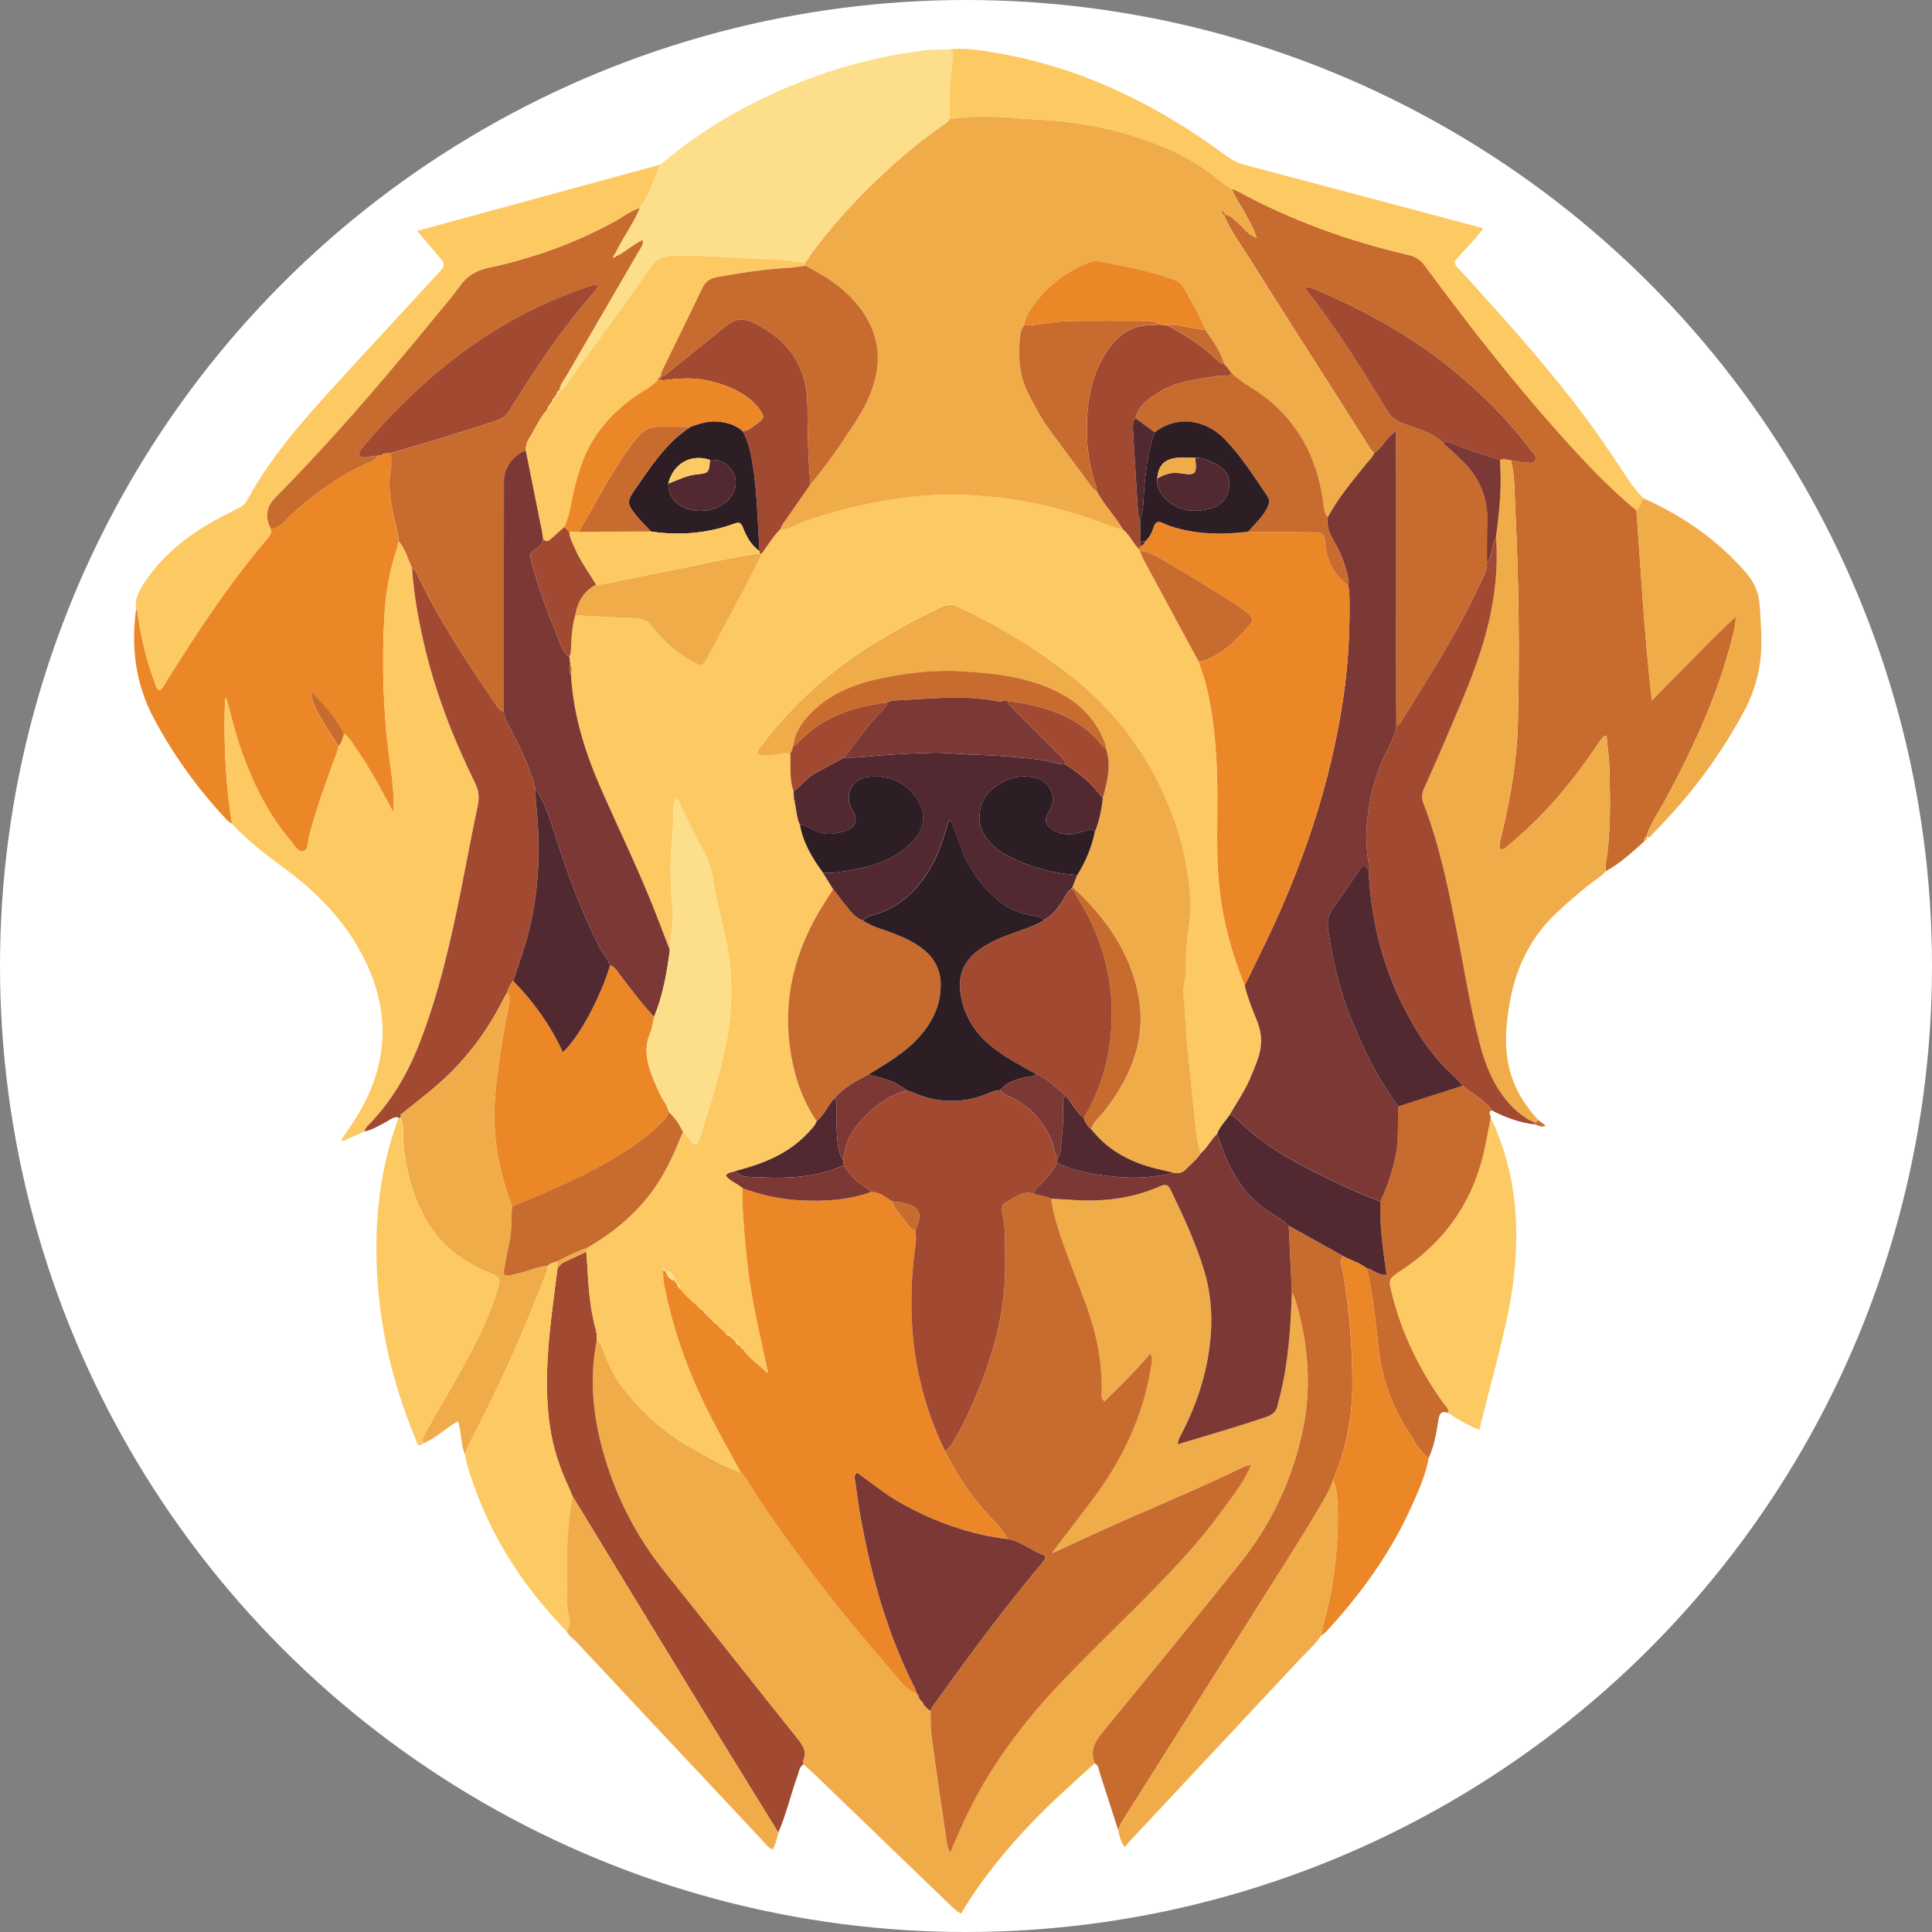 <svg width="317" height="317" viewBox="0 0 317 317" fill="none" xmlns="http://www.w3.org/2000/svg">
<rect x="0" y="0" width="317" height="317" fill="#808080" stroke="none"/>
<circle cx="158.5" cy="158.5" r="158.5" fill="white"/>
<g clip-path="url(#clip0_62_572)">
<path d="M179.614 289.323C176.164 292.458 172.663 295.537 169.433 298.906C165.011 303.519 160.982 308.433 157.675 313.995C156.729 313.449 156.022 312.695 155.28 311.976C147.904 304.86 140.528 297.749 133.142 290.643C132.717 290.235 132.251 289.863 131.806 289.476C131.785 289.282 131.683 289.048 131.755 288.895C132.446 287.401 131.724 286.371 130.802 285.224C123.503 276.115 116.296 266.934 108.997 257.82C104.467 252.162 101.222 245.856 99.169 238.934C97.321 232.699 96.625 226.373 97.91 219.93C98.811 220.526 98.913 221.566 99.282 222.443C100.075 224.314 100.966 226.124 102.215 227.739C105.363 231.828 109.145 235.192 113.67 237.705C116.235 239.132 118.753 240.667 121.568 241.6C122.331 242.252 122.751 243.154 123.268 243.98C126.411 248.961 129.881 253.711 133.413 258.422C137.569 263.968 142.038 269.259 146.573 274.499C147.658 275.758 148.595 277.252 150.325 277.818L150.315 277.802C150.33 278.154 150.484 278.424 150.791 278.603C150.883 278.751 150.98 278.903 151.072 279.051C151.134 279.342 151.282 279.576 151.538 279.734C151.937 280.015 152.158 280.504 152.654 280.657C152.7 282.028 152.628 283.42 152.813 284.776C153.529 290.154 154.312 295.521 155.111 300.889C155.254 301.842 155.28 302.867 155.869 303.983C156.718 302.056 157.425 300.374 158.192 298.718C162.195 290.052 167.877 282.538 174.439 275.677C179.471 270.416 184.769 265.405 189.846 260.185C193.409 256.52 196.9 252.768 199.915 248.629C201.839 245.994 203.964 243.47 205.233 240.412L205.325 240.33L205.248 240.427C204.696 240.366 204.22 240.59 203.749 240.82C195.436 244.857 186.831 248.262 178.457 252.162C176.625 253.018 174.782 253.854 172.939 254.7C172.888 254.644 172.832 254.593 172.781 254.542C174.925 251.723 177.085 248.915 179.215 246.08C184.144 239.515 187.594 232.302 188.858 224.141C188.951 223.529 189.16 222.917 188.72 222.081C186.273 224.972 183.729 227.464 181.175 229.942C180.587 229.36 180.735 228.876 180.74 228.448C180.827 223.6 179.931 218.926 178.283 214.384C177.275 211.611 176.179 208.868 175.166 206.095C174.04 203.016 172.888 199.943 172.433 196.67C173.548 196.736 174.664 196.792 175.78 196.869C180.766 197.221 185.634 196.721 190.24 194.672C191.131 194.274 191.607 194.259 192.078 195.238C194.151 199.55 196.183 203.883 197.57 208.476C198.584 211.825 198.917 215.256 198.676 218.763C198.282 224.472 196.629 229.809 194.049 234.886C193.747 235.483 193.322 236.048 193.245 236.976C198.241 235.478 203.017 234.101 207.731 232.495C208.857 232.113 209.517 231.496 209.681 230.329C209.737 229.942 209.876 229.569 209.973 229.187C211.401 223.565 211.759 217.82 211.959 212.054C212.133 212.401 212.358 212.732 212.471 213.099C214.626 220.165 215.271 227.352 213.761 234.601C212.066 242.742 208.581 250.123 203.365 256.617C195.973 265.813 188.521 274.963 181.022 284.067C179.686 285.688 178.764 287.218 179.609 289.323H179.614Z" fill="#F0AC49"/>
<path d="M269.687 138.145C267.732 139.894 265.812 141.678 263.483 142.947C263.463 142.621 263.381 142.284 263.432 141.973C264.318 136.84 264.2 131.661 264.087 126.487C264.046 124.565 263.77 122.649 263.596 120.691C263.284 120.793 263.115 120.798 263.053 120.88C262.659 121.405 262.275 121.935 261.912 122.475C257.817 128.547 253.123 134.088 247.431 138.747C247.063 139.047 246.75 139.573 246.034 139.251C246.024 138.14 246.372 137.08 246.617 136.009C247.953 130.254 248.911 124.423 249.059 118.53C249.34 106.999 249.218 95.459 248.639 83.933C248.501 81.139 248.609 78.29 247.917 75.532C248.629 75.644 249.34 75.812 250.057 75.848C250.687 75.879 251.531 76.174 251.91 75.588C252.335 74.931 251.577 74.395 251.214 73.911C247.395 68.783 242.86 64.323 237.9 60.311C231.164 54.867 223.604 50.794 215.644 47.419C215.194 47.231 214.738 46.894 214.083 47.246C214.59 47.888 215.076 48.49 215.542 49.106C219.929 54.928 223.798 61.086 227.555 67.315C228.165 68.324 228.912 68.961 230.018 69.405C232.372 70.343 234.967 70.817 236.841 72.739C237.849 73.672 238.878 74.579 239.861 75.537C242.681 78.275 244.166 81.558 244.038 85.534C243.966 87.817 244.002 90.111 243.991 92.395C243.91 94.001 243.055 95.321 242.4 96.718C238.852 104.267 234.297 111.235 229.956 118.331C229.746 118.678 229.526 118.989 229.106 119.091C229.004 103.089 229.158 87.088 229.04 70.751C227.34 71.847 226.844 73.519 225.477 74.319C224.924 73.921 224.653 73.31 224.305 72.764C222.785 70.394 221.29 68.008 219.78 65.638C214.83 57.849 209.835 50.09 204.941 42.266C203.523 39.997 201.89 37.851 200.862 35.348L201.015 35.226C201.896 35.272 202.366 35.96 202.976 36.449C203.989 37.265 204.695 38.448 205.99 38.927C206.083 39.049 206.159 39.054 206.185 38.937C206.19 38.906 206.124 38.861 206.093 38.82C205.781 37.601 205.1 36.551 204.532 35.445C203.759 33.936 202.709 32.58 202.1 30.985C202.346 31.066 202.612 31.117 202.837 31.24C211.769 36.118 221.254 39.554 231.159 41.843C232.357 42.118 233.125 42.684 233.821 43.627C240.833 53.123 248.076 62.437 255.959 71.24C259.895 75.634 263.918 79.957 268.505 83.714C269.257 93.96 269.795 104.226 271.044 114.921C272.549 113.381 273.67 112.194 274.831 111.047C278.102 107.825 281.204 104.43 284.618 101.356C284.675 101.417 284.736 101.474 284.792 101.53C284.792 102.325 284.603 103.084 284.419 103.849C282.09 113.55 277.949 122.516 273.229 131.253C272.144 133.257 270.798 135.133 270.107 137.34L270.143 137.268C269.81 137.462 269.733 137.783 269.697 138.13L269.687 138.145Z" fill="#C86B2E"/>
<path d="M38.073 135.148C37.576 134.929 37.228 134.531 36.87 134.149C32.289 129.209 28.393 123.791 25.23 117.847C22.215 112.189 21.478 106.184 22.333 99.914C22.63 100.306 22.599 100.77 22.666 101.224C23.213 104.925 24.073 108.544 25.43 112.036C25.599 112.479 25.624 113.06 26.197 113.305C26.847 112.765 27.154 112.025 27.564 111.373C32.509 103.487 37.633 95.724 43.672 88.607C44.102 88.098 44.532 87.613 44.512 86.895C45.546 86.573 46.334 85.89 47.076 85.156C51.002 81.262 55.492 78.178 60.518 75.869C61.045 75.624 61.613 75.41 61.859 74.803L62.581 74.681C62.893 74.691 63.169 74.604 63.41 74.4C63.656 74.37 63.901 74.344 64.147 74.314C64.147 75.16 64.26 76.032 64.111 76.852C63.523 80.156 64.219 83.326 65.028 86.482C65.222 87.246 65.412 87.996 65.381 88.791C65.304 89.173 65.273 89.571 65.15 89.943C63.912 93.628 63.257 97.447 63.057 101.29C62.647 109.13 62.867 116.965 63.937 124.764C64.326 127.603 64.731 130.463 64.552 133.354L64.567 133.338C62.56 129.561 60.549 125.789 58.081 122.282C57.595 121.593 57.175 120.849 56.423 120.401C55.118 117.638 52.999 115.502 50.982 113.269C51.084 115.191 52.041 116.746 52.932 118.306C53.741 119.718 54.652 121.068 55.522 122.445C55.43 123.373 55 124.193 54.688 125.055C53.214 129.117 51.745 133.185 50.67 137.381C50.465 138.181 50.618 139.42 49.82 139.654C48.858 139.929 48.361 138.731 47.798 138.079C44.154 133.848 41.717 128.934 39.803 123.734C38.677 120.671 37.95 117.495 37.069 114.335C36.931 114.962 36.89 115.578 36.875 116.195C36.732 122.552 37.049 128.883 38.068 135.168L38.073 135.148Z" fill="#EC8728"/>
<path d="M38.073 135.148C37.054 128.863 36.737 122.531 36.88 116.175C36.895 115.558 36.936 114.941 37.075 114.314C37.955 117.47 38.682 120.65 39.808 123.714C41.722 128.914 44.159 133.828 47.803 138.059C48.366 138.711 48.863 139.914 49.825 139.634C50.624 139.404 50.47 138.16 50.675 137.36C51.75 133.165 53.219 129.102 54.693 125.034C55.005 124.173 55.43 123.352 55.522 122.424C56.096 121.864 56.198 121.099 56.418 120.385C57.175 120.834 57.59 121.578 58.076 122.266C60.544 125.773 62.555 129.546 64.562 133.323L64.623 133.394L64.546 133.338C64.726 130.448 64.321 127.588 63.932 124.749C62.862 116.95 62.642 109.115 63.052 101.275C63.251 97.431 63.907 93.613 65.145 89.928C65.268 89.561 65.304 89.163 65.376 88.781C66.532 90.024 66.86 91.686 67.592 93.144C67.863 97.339 68.595 101.468 69.542 105.557C71.385 113.514 74.318 121.084 77.911 128.404C78.525 129.653 78.679 130.789 78.387 132.15C77.394 136.83 76.529 141.535 75.587 146.22C73.888 154.641 71.974 163.006 68.867 171.05C66.952 175.989 64.367 180.521 60.656 184.365C60.293 184.742 59.899 185.099 59.786 185.649C58.599 186.184 57.411 186.715 56.223 187.25C56.147 187.183 56.07 187.112 55.993 187.046C56.577 186.179 57.16 185.318 57.744 184.451C63.886 175.271 64.454 165.799 59.121 156.089C56.167 150.711 51.955 146.418 47.056 142.764C43.898 140.408 40.714 138.084 38.057 135.143L38.073 135.148Z" fill="#FCC963"/>
<path d="M108.372 26.998C115.636 20.805 123.856 16.253 132.768 12.899C138.931 10.579 145.288 9.035 151.83 8.245C153.064 8.097 154.323 8.153 155.567 8.112C156.324 8.214 156.447 8.627 156.36 9.356C155.95 12.736 155.725 16.131 155.822 19.541C155.577 20.04 155.106 20.29 154.676 20.591C150.248 23.68 146.189 27.213 142.371 31C138.598 34.742 135.117 38.758 132.097 43.142C129.64 42.699 127.127 42.561 124.655 42.469C120.058 42.301 115.472 41.863 110.86 41.919C108.941 41.944 107.717 42.475 106.612 44.05C102.204 50.335 97.68 56.539 93.191 62.768C92.817 63.288 92.525 63.93 91.773 64.037C91.9 63.089 92.52 62.375 92.975 61.585C96.896 54.826 100.838 48.082 104.754 41.318C105.081 40.752 105.578 40.201 105.475 39.355C103.781 40.109 102.588 41.414 101.002 42.077C100.93 42.006 100.858 41.934 100.787 41.863C101.15 41.17 101.503 40.471 101.887 39.793C102.947 37.917 104.17 36.133 104.974 34.125C106.509 31.938 107.318 29.404 108.378 26.993L108.372 26.998Z" fill="#FDDE8A"/>
<path d="M247.912 75.527C248.609 78.285 248.496 81.134 248.634 83.928C249.213 95.448 249.341 106.989 249.054 118.525C248.911 124.418 247.948 130.249 246.612 136.004C246.367 137.075 246.013 138.135 246.029 139.246C246.745 139.567 247.063 139.037 247.426 138.742C253.118 134.088 257.812 128.541 261.907 122.47C262.275 121.93 262.654 121.395 263.048 120.875C263.11 120.793 263.274 120.793 263.591 120.686C263.765 122.644 264.041 124.56 264.082 126.482C264.195 131.656 264.313 136.835 263.427 141.968C263.371 142.279 263.458 142.616 263.478 142.942C262.593 143.931 261.431 144.583 260.417 145.409C258.682 146.821 256.988 148.269 255.365 149.803C250.82 154.095 248.45 159.432 247.539 165.519C247.14 168.19 246.93 170.871 247.303 173.548C247.856 177.508 249.689 180.863 252.396 183.773C252.228 183.921 252.059 184.074 251.89 184.222C250.149 183.503 248.752 182.336 247.523 180.939C245.066 178.161 243.736 174.837 242.809 171.32C241.289 165.555 240.373 159.662 239.216 153.815C237.742 146.362 236.303 138.905 233.539 131.783C233.201 130.907 233.283 130.157 233.652 129.337C234.937 126.467 236.227 123.597 237.445 120.696C239.707 115.324 242.118 110.002 243.674 104.369C245.148 99.032 245.87 93.603 245.456 88.057C246.019 83.887 246.443 79.707 246.095 75.491C246.704 75.129 247.303 75.451 247.907 75.517L247.912 75.527Z" fill="#F0AC49"/>
<path d="M155.817 19.541C155.72 16.131 155.945 12.736 156.355 9.356C156.442 8.627 156.324 8.214 155.561 8.112C158.274 7.776 160.941 8.245 163.582 8.703C177.541 11.104 189.872 17.181 201.143 25.53C202.167 26.29 203.191 26.779 204.393 27.095C217.206 30.48 230.007 33.895 242.814 37.301C242.937 37.336 243.055 37.398 243.336 37.51C241.918 39.513 240.101 41.119 238.612 42.984C238.842 43.729 239.431 44.177 239.912 44.707C246.899 52.374 253.84 60.081 260.059 68.391C262.066 71.072 263.944 73.835 265.792 76.623C266.99 78.422 268.126 80.268 269.703 81.782C269.283 82.419 269.093 83.194 268.489 83.719C263.903 79.962 259.88 75.644 255.944 71.245C248.061 62.442 240.818 53.129 233.805 43.632C233.109 42.689 232.341 42.123 231.144 41.848C221.239 39.559 211.754 36.123 202.822 31.245C202.597 31.122 202.331 31.072 202.085 30.99C201.486 30.587 200.846 30.241 200.299 29.777C197.785 27.651 195.031 25.928 192.011 24.593C184.912 21.447 177.454 19.903 169.72 19.582C168.936 19.551 168.153 19.49 167.37 19.419C163.516 19.062 159.656 18.95 155.807 19.536L155.817 19.541Z" fill="#FCC963"/>
<path d="M108.372 26.998C107.313 29.41 106.499 31.943 104.968 34.13C103.433 34.594 102.199 35.613 100.822 36.368C94.311 39.931 87.381 42.398 80.143 43.948C78.136 44.376 76.693 45.232 75.5 46.879C73.924 49.056 72.142 51.09 70.433 53.169C62.391 62.977 54.125 72.591 45.198 81.619C43.652 83.182 43.425 84.941 44.517 86.895C44.537 87.613 44.108 88.103 43.678 88.607C37.638 95.724 32.514 103.487 27.569 111.373C27.16 112.031 26.852 112.765 26.202 113.305C25.629 113.06 25.609 112.479 25.435 112.036C24.078 108.544 23.218 104.919 22.671 101.224C22.604 100.77 22.635 100.306 22.338 99.914C22.072 98.451 22.671 97.243 23.413 96.05C26.085 91.768 29.811 88.602 34.1 86.053C35.677 85.115 37.325 84.285 38.963 83.459C39.623 83.122 40.187 82.771 40.555 82.082C44.491 74.803 49.979 68.696 55.512 62.635C60.866 56.768 66.282 50.957 71.661 45.115C73.187 43.459 73.171 43.448 71.687 41.715C70.673 40.538 69.68 39.345 68.447 37.887C81.96 34.201 95.171 30.597 108.377 26.998H108.372Z" fill="#FCC963"/>
<path d="M59.796 185.654C59.909 185.104 60.303 184.747 60.666 184.37C64.377 180.526 66.968 175.999 68.877 171.055C71.989 163.011 73.903 154.646 75.598 146.225C76.544 141.535 77.404 136.83 78.397 132.156C78.684 130.8 78.536 129.658 77.921 128.409C74.328 121.089 71.39 113.519 69.552 105.562C68.606 101.474 67.874 97.344 67.602 93.149C68.109 93.506 68.35 94.057 68.606 94.587C72.194 101.917 76.637 108.732 81.274 115.425C81.638 115.951 81.899 116.608 82.651 116.746C82.738 117.541 83.05 118.25 83.419 118.953C85.175 122.312 86.905 125.682 87.826 129.388C87.872 130.234 87.882 131.085 87.969 131.926C88.686 138.854 88.507 145.72 86.848 152.53C86.152 155.395 85.108 158.138 84.207 160.926C83.736 161.497 83.404 162.139 83.199 162.853C82.979 163.256 82.748 163.653 82.538 164.061C79.739 169.556 76.069 174.389 71.334 178.375C69.481 179.935 67.561 181.423 65.672 182.947C65.565 183.09 65.457 183.228 65.35 183.371L65.401 183.345C64.613 183.162 64.076 183.697 63.461 184.018C62.274 184.635 61.142 185.389 59.791 185.649L59.796 185.654Z" fill="#A14A31"/>
<path d="M245.466 88.067C245.88 93.613 245.159 99.042 243.684 104.379C242.123 110.017 239.717 115.339 237.455 120.707C236.232 123.602 234.947 126.477 233.662 129.347C233.294 130.168 233.212 130.917 233.549 131.794C236.314 138.915 237.752 146.373 239.226 153.825C240.378 159.667 241.294 165.56 242.819 171.33C243.746 174.847 245.077 178.171 247.534 180.949C248.767 182.341 250.16 183.513 251.9 184.232C251.9 184.324 251.89 184.416 251.885 184.502C249.346 184.222 247.001 183.35 244.749 182.183C243.551 180.363 241.55 179.491 239.953 178.151C239.282 177.08 238.274 176.316 237.394 175.439C235.571 173.619 234.015 171.59 232.659 169.413C227.591 161.268 225.001 152.362 224.561 142.809C224.551 142.29 224.607 141.754 224.515 141.245C223.88 137.702 224.244 134.184 224.935 130.713C225.534 127.68 226.716 124.815 228.119 122.057C228.6 121.114 229.009 120.161 229.106 119.096C229.526 118.994 229.746 118.678 229.956 118.336C234.292 111.24 238.852 104.272 242.4 96.723C243.055 95.326 243.91 94.006 243.992 92.4C244.877 91.09 244.764 89.443 245.471 88.072L245.466 88.067Z" fill="#A14A31"/>
<path d="M179.614 289.323C178.769 287.218 179.696 285.683 181.027 284.067C188.531 274.958 195.984 265.813 203.37 256.617C208.591 250.123 212.072 242.742 213.766 234.601C215.276 227.352 214.631 220.165 212.476 213.099C212.363 212.732 212.138 212.401 211.964 212.054C211.795 208.41 211.626 204.77 211.457 201.125C214.421 202.777 217.39 204.434 220.354 206.085C219.714 206.957 220.21 207.879 220.354 208.721C221.393 214.909 221.94 221.118 221.894 227.403C221.853 232.781 220.809 237.889 218.746 242.828C218.27 244.271 217.523 245.581 216.76 246.881C213.976 251.632 211.002 256.27 208.058 260.924C200.242 273.286 192.452 285.658 184.641 298.024C184.185 298.748 183.699 299.447 183.474 300.283C182.48 297.188 181.487 294.089 180.484 291C180.29 290.398 180.3 289.68 179.614 289.328V289.323Z" fill="#C86B2E"/>
<path d="M97.915 219.935C96.63 226.384 97.331 232.71 99.174 238.939C101.222 245.861 104.467 252.162 109.002 257.825C116.301 266.934 123.508 276.115 130.808 285.229C131.724 286.376 132.451 287.406 131.76 288.9C131.688 289.053 131.79 289.287 131.811 289.481C131.145 289.935 131.094 290.699 130.854 291.367C129.738 294.451 129.021 297.667 127.706 300.68C123.334 293.584 118.937 286.504 114.592 279.393C107.676 268.081 100.797 256.75 93.902 245.423C93.677 244.882 93.462 244.337 93.216 243.807C91.778 240.708 90.728 237.486 90.232 234.101C89.351 228.101 89.766 222.112 90.462 216.132C90.769 213.477 91.128 210.826 91.46 208.17C91.742 207.645 92.131 207.263 92.699 207.018C93.881 206.503 95.033 205.927 96.195 205.377C96.231 205.83 96.282 206.284 96.308 206.743C96.533 210.658 96.727 214.583 97.823 218.385C97.792 218.513 97.813 218.63 97.894 218.737C97.9 219.135 97.91 219.538 97.915 219.935Z" fill="#A14A31"/>
<path d="M65.678 182.953C67.566 181.428 69.486 179.945 71.339 178.38C76.074 174.394 79.744 169.561 82.544 164.066C82.754 163.658 82.984 163.261 83.204 162.858C83.675 163.5 83.639 164.25 83.491 164.943C82.518 169.551 81.832 174.205 81.331 178.885C81.044 181.556 81.054 184.252 81.315 186.923C81.689 190.721 82.718 194.376 84.023 197.955C83.854 199.968 84.023 202.007 83.552 204.005C83.224 205.402 82.969 206.819 82.718 208.231C82.544 209.21 82.748 209.404 83.741 209.251C84.192 209.179 84.632 209.021 85.077 208.93C86.68 208.598 88.164 207.798 89.828 207.701C89.894 208.384 89.582 208.97 89.346 209.582C85.871 218.651 81.894 227.495 77.404 236.11C76.949 236.981 76.463 237.843 76.365 238.847C75.582 237.104 75.751 235.161 75.168 233.189C73.074 234.28 71.498 236.079 69.312 236.864C69.261 236.105 69.599 235.457 69.957 234.83C71.344 232.378 72.731 229.926 74.144 227.49C77.072 222.438 79.851 217.315 81.602 211.708C82.216 209.735 82.155 209.597 80.204 208.802C75.808 207.018 72.224 204.255 69.875 200.09C67.582 196.033 66.492 191.603 66.148 186.985C66.056 185.751 66.312 184.487 65.744 183.309C65.708 183.192 65.683 183.075 65.678 182.953Z" fill="#F0AC49"/>
<path d="M244.596 183.381C248.363 191.231 249.31 199.52 248.537 208.099C247.851 215.714 245.624 222.989 243.797 230.36C243.454 231.751 243.086 233.138 242.702 234.626C240.833 233.846 239.206 232.903 237.639 231.838C237.737 231.083 237.148 230.66 236.779 230.146C232.92 224.768 230.069 218.921 228.441 212.498C227.781 209.898 227.735 209.873 229.925 208.435C236.805 203.909 241.314 197.695 243.311 189.717C243.833 187.627 244.171 185.496 244.596 183.381Z" fill="#FCC963"/>
<path d="M268.495 83.724C269.094 83.199 269.283 82.419 269.708 81.787C276.096 84.636 281.706 88.541 286.349 93.802C287.792 95.438 288.611 97.202 288.739 99.44C288.913 102.519 289.215 105.577 288.795 108.656C288.401 111.551 287.475 114.268 286.098 116.827C282.151 124.158 277.186 130.739 271.315 136.647C270.993 136.968 270.767 137.569 270.102 137.355C270.793 135.148 272.139 133.272 273.224 131.269C277.944 122.531 282.085 113.57 284.414 103.864C284.598 103.095 284.782 102.335 284.782 101.545C284.92 101.29 284.89 101.203 284.608 101.372C281.189 104.445 278.092 107.84 274.821 111.062C273.659 112.209 272.538 113.397 271.033 114.936C269.785 104.242 269.247 93.975 268.495 83.729V83.724Z" fill="#F0AC49"/>
<path d="M65.744 183.309C66.312 184.487 66.056 185.756 66.148 186.985C66.492 191.608 67.582 196.033 69.875 200.09C72.224 204.255 75.807 207.018 80.204 208.802C82.155 209.597 82.221 209.73 81.602 211.708C79.851 217.315 77.072 222.438 74.144 227.49C72.731 229.926 71.344 232.378 69.957 234.83C69.604 235.457 69.261 236.099 69.312 236.864L69.281 236.884C69.184 236.956 69.087 237.032 68.984 237.104C68.365 237.236 68.426 236.66 68.309 236.38C65.074 228.672 62.929 220.684 62.13 212.345C61.363 204.332 61.711 196.395 63.753 188.575C64.214 186.811 64.848 185.093 65.401 183.355L65.35 183.381C65.483 183.36 65.611 183.335 65.744 183.314V183.309Z" fill="#FCC963"/>
<path d="M76.371 238.847C76.468 237.843 76.959 236.981 77.41 236.11C81.899 227.495 85.876 218.651 89.351 209.582C89.587 208.97 89.899 208.384 89.833 207.701C90.298 207.298 90.841 207.079 91.445 206.977C91.45 207.375 91.46 207.773 91.465 208.17C91.133 210.826 90.779 213.477 90.467 216.132C89.771 222.112 89.356 228.101 90.237 234.101C90.734 237.486 91.778 240.708 93.221 243.807C93.467 244.337 93.677 244.888 93.907 245.423C93.195 249.929 92.878 254.456 93.032 259.018C93.098 261.093 92.894 263.173 93.365 265.242C93.544 266.037 93.615 266.94 92.96 267.653C85.2 259.706 79.529 250.536 76.504 239.811C76.417 239.5 76.417 239.168 76.376 238.842L76.371 238.847Z" fill="#FCC963"/>
<path d="M244.595 183.381C244.171 185.496 243.833 187.627 243.311 189.717C241.314 197.695 236.805 203.903 229.925 208.435C227.74 209.878 227.781 209.898 228.441 212.498C230.069 218.921 232.92 224.768 236.779 230.145C237.148 230.66 237.736 231.083 237.639 231.838C236.692 231.486 236.226 231.731 236.047 232.806C235.684 234.993 235.367 237.2 234.409 239.239C232.848 238.057 232.009 236.324 230.995 234.738C228.426 230.721 226.793 226.322 226.245 221.592C225.723 217.065 225.303 212.523 224.249 208.078C225.313 208.246 226.076 209.322 227.489 209.133C226.905 205.096 226.358 201.14 226.475 197.144C227.648 194.646 228.502 192.057 229.03 189.34C229.536 186.74 229.265 184.12 229.444 181.52C232.94 180.394 236.436 179.272 239.932 178.146C241.535 179.486 243.536 180.358 244.729 182.178C244.094 182.509 244.631 182.978 244.585 183.381H244.595Z" fill="#C86B2E"/>
<path d="M92.955 267.658C93.61 266.945 93.538 266.037 93.359 265.247C92.888 263.183 93.093 261.103 93.027 259.023C92.878 254.461 93.195 249.934 93.902 245.428C100.797 256.75 107.676 268.087 114.592 279.398C118.937 286.509 123.334 293.59 127.706 300.685C127.532 301.644 127.219 302.561 126.83 303.469C126.052 303.219 125.663 302.576 125.182 302.062C114.96 291.173 104.743 280.28 94.542 269.371C94.009 268.805 93.303 268.392 92.955 267.658Z" fill="#F0AC49"/>
<path d="M183.468 300.277C183.694 299.441 184.18 298.738 184.635 298.019C192.447 285.658 200.237 273.281 208.053 260.919C210.997 256.265 213.971 251.627 216.755 246.876C217.518 245.576 218.265 244.266 218.741 242.823C219.299 244.164 219.391 245.601 219.458 247.003C219.668 251.632 219.186 256.219 218.454 260.792C218.045 263.371 217.206 265.838 216.75 268.403C215.808 269.84 214.498 270.946 213.336 272.19C203.989 282.202 194.627 292.193 185.27 302.199C185.05 302.439 184.871 302.719 184.594 303.086C183.791 302.158 183.714 301.185 183.463 300.283L183.468 300.277Z" fill="#F0AC49"/>
<path d="M216.76 268.403C217.211 265.839 218.05 263.371 218.465 260.792C219.197 256.219 219.678 251.632 219.468 247.003C219.401 245.601 219.309 244.159 218.751 242.823C220.814 237.889 221.864 232.776 221.899 227.398C221.945 221.113 221.398 214.904 220.359 208.716C220.215 207.874 219.724 206.952 220.359 206.08C221.638 206.789 223.097 207.151 224.259 208.083C225.314 212.534 225.728 217.07 226.255 221.597C226.803 226.327 228.436 230.727 231.006 234.744C232.019 236.324 232.858 238.062 234.42 239.245C233.933 241.967 232.807 244.475 231.691 246.973C228.247 254.695 223.374 261.465 217.656 267.658C217.395 267.939 217.062 268.153 216.76 268.403Z" fill="#EC8728"/>
<path d="M251.879 184.497C251.885 184.405 251.895 184.314 251.895 184.227C252.064 184.079 252.233 183.926 252.401 183.778C252.755 184.054 253.108 184.324 253.61 184.711C252.857 185.037 252.381 184.64 251.879 184.497Z" fill="#C86B2E"/>
<path d="M269.687 138.145C269.723 137.799 269.8 137.477 270.133 137.284C270.47 137.824 269.928 137.906 269.687 138.145Z" fill="#F0AC49"/>
<path d="M68.989 237.099C69.087 237.027 69.184 236.951 69.286 236.879C69.261 237.048 69.189 237.16 68.989 237.099Z" fill="#F0AC49"/>
<path d="M97.915 219.935C97.91 219.538 97.9 219.135 97.894 218.737C97.915 218.696 97.956 218.645 97.946 218.615C97.915 218.533 97.864 218.462 97.823 218.386C96.727 214.583 96.533 210.658 96.308 206.743C96.282 206.289 96.231 205.835 96.195 205.377C96.323 205.122 96.446 204.867 96.574 204.612C100.93 202.043 104.723 198.867 107.594 194.651C109.498 191.858 110.809 188.789 112.068 185.69C112.652 186.052 112.861 186.725 113.317 187.194C114.095 187.999 114.418 187.938 114.766 186.878C116.327 182.081 117.806 177.264 118.901 172.334C120.207 166.452 120.371 160.539 119.198 154.62C118.523 151.22 117.56 147.871 117.028 144.451C116.675 142.188 115.861 140.23 114.72 138.283C113.558 136.31 112.667 134.184 111.653 132.125C111.469 131.748 111.531 131.192 110.921 131.1C110.563 131.61 110.415 132.196 110.44 132.783C110.594 135.933 110.031 139.047 110.026 142.188C110.026 144.41 110.077 146.622 110.348 148.845C110.635 151.195 109.934 153.524 109.903 155.88C108.961 153.438 108.04 150.991 107.067 148.559C104.503 142.167 101.493 135.963 98.713 129.663C96.052 123.627 94.061 117.398 93.687 110.756C93.82 110.165 93.846 109.579 93.564 109.013C93.513 108.595 93.457 108.177 93.405 107.759C93.718 107.096 93.677 106.382 93.713 105.684C93.789 104.083 93.933 102.493 94.383 100.943C97.593 101.106 100.807 101.321 104.016 101.402C105.291 101.433 106.187 101.733 107.021 102.819C108.833 105.169 111.049 107.127 113.68 108.574C115.17 109.395 115.277 109.359 116.071 107.871C118.2 103.88 120.34 99.898 122.449 95.897C123.329 94.22 124.143 92.507 124.982 90.809C125.996 89.474 126.8 87.97 128.049 86.818C129.466 86.981 130.531 86.038 131.754 85.615C138.557 83.275 145.488 81.731 152.715 81.241C156.099 81.012 159.426 81.221 162.722 81.517C169.694 82.139 176.415 84.019 182.936 86.573C183.356 86.737 183.822 86.787 184.267 86.889C185.419 87.817 185.936 89.27 187.036 90.234L187.01 90.351C187.21 90.83 187.369 91.335 187.614 91.788C190.619 97.36 193.634 102.926 196.644 108.498C197.033 109.675 197.478 110.843 197.79 112.041C199.019 116.679 199.434 121.435 199.654 126.202C199.94 132.538 199.393 138.884 200.027 145.221C200.601 150.94 202.085 156.389 204.219 161.696C204.706 163.796 205.566 165.779 206.339 167.777C207.122 169.791 207.071 171.728 206.395 173.695C205.991 174.868 205.509 176.01 205.018 177.152C204.138 179.196 202.827 181.005 201.747 182.942C201.071 183.982 200.094 184.828 199.7 186.057C198.65 187 198.098 188.366 196.982 189.248C196.137 186.684 196.137 183.992 195.784 181.357C195.385 178.38 195.241 175.372 194.857 172.39C194.479 169.47 194.55 166.518 194.197 163.602C193.997 161.956 194.581 160.35 194.55 158.719C194.499 156.287 194.776 153.856 195.113 151.491C195.507 148.692 195.221 145.985 194.842 143.294C194.207 138.813 192.856 134.521 190.977 130.351C187.456 122.531 182.306 116.032 175.581 110.766C169.93 106.337 163.797 102.656 157.302 99.572C156.242 99.067 155.352 99.108 154.318 99.613C148.226 102.59 142.299 105.822 136.955 110.032C132.394 113.626 128.345 117.709 124.875 122.358C124.588 122.74 124.112 123.118 124.368 123.734C126.165 124.198 127.89 123.49 129.651 123.469C129.794 125.59 129.446 127.756 130.214 129.821C130.234 130.203 130.255 130.586 130.275 130.968C130.255 131.029 130.214 131.095 130.229 131.141C130.26 131.253 130.326 131.355 130.378 131.467C130.705 132.747 130.674 134.103 131.268 135.321C131.78 138.288 133.285 140.781 135.036 143.161C135.593 144.069 136.151 144.971 136.709 145.878C136.218 146.648 135.721 147.423 135.235 148.192C130.388 155.823 128.264 164.056 129.799 173.058C130.465 176.948 131.729 180.648 134.007 183.936C133.751 184.711 133.162 185.241 132.635 185.812C129.405 189.319 125.187 190.966 120.703 192.113C120.227 192.408 119.511 192.184 119.106 192.883C119.807 193.846 121.026 194.162 121.855 194.952C121.747 197.633 121.978 200.289 122.198 202.96C122.51 206.738 122.966 210.489 123.682 214.2C124.373 217.789 125.192 221.347 125.96 224.921C125.894 224.987 125.827 225.053 125.761 225.119C124.46 223.86 122.899 222.861 121.865 221.327C121.727 221.123 121.589 220.919 121.451 220.715L121.466 220.741C121.297 220.368 121.026 220.103 120.652 219.935L120.678 219.95C120.539 219.813 120.401 219.675 120.263 219.538L120.284 219.558L119.869 219.145L119.889 219.165C119.68 218.911 119.403 218.783 119.081 218.758L119.101 218.768L118.687 218.355L118.712 218.375C118.543 218.238 118.374 218.105 118.205 217.968C118.103 217.876 118.006 217.779 117.903 217.687C117.77 217.514 117.637 217.346 117.499 217.172L117.514 217.193C117.376 217.055 117.238 216.917 117.1 216.78L117.115 216.8C116.977 216.663 116.839 216.525 116.7 216.387L116.716 216.403C116.578 216.265 116.439 216.127 116.306 215.995L116.322 216.01L115.912 215.602L115.928 215.618L115.518 215.21L115.533 215.22C115.339 215.087 115.139 214.95 114.945 214.817C114.827 214.797 114.76 214.725 114.74 214.613C114.545 214.42 114.346 214.226 114.151 214.027C113.204 213.257 112.339 212.406 111.566 211.463C111.572 211.081 111.51 210.724 111.157 210.495V210.505C111.029 210.372 110.896 210.24 110.768 210.107C110.63 209.195 110.123 208.644 109.181 208.527L109.191 208.542C109.171 208.384 109.217 208.18 108.992 208.155C108.941 208.15 108.869 208.323 108.807 208.415C108.767 209.2 108.823 209.975 108.971 210.749C110.261 217.453 112.452 223.85 115.405 230.003C117.294 233.948 119.454 237.751 121.558 241.589C118.743 240.662 116.23 239.122 113.66 237.695C109.14 235.182 105.352 231.818 102.204 227.729C100.955 226.108 100.065 224.304 99.271 222.433C98.903 221.556 98.8 220.516 97.9 219.92L97.915 219.935Z" fill="#FCC963"/>
<path d="M121.865 221.342C122.899 222.876 124.455 223.876 125.761 225.135C125.853 225.165 125.945 225.191 126.037 225.221C126.011 225.124 125.986 225.033 125.96 224.936C125.198 221.362 124.373 217.804 123.682 214.216C122.966 210.5 122.515 206.748 122.198 202.976C121.978 200.305 121.748 197.649 121.855 194.967C124.89 196.079 128.008 196.777 131.243 196.945C135.199 197.149 139.095 196.945 142.867 195.589C144.29 195.513 145.293 196.395 146.368 197.119C146.844 198.587 148.052 199.581 148.846 200.84C149.168 201.35 149.573 201.768 150.202 201.895C150.32 202.675 150.32 203.455 150.212 204.24C149.501 209.373 149.306 214.501 149.829 219.68C150.479 226.134 152.224 232.246 155.05 238.072C156.836 241.651 158.96 245 161.648 247.992C162.948 249.445 164.407 250.78 165.374 252.508C162.287 252.192 159.298 251.443 156.36 250.459C153.488 249.496 150.75 248.232 148.088 246.784C145.396 245.321 143.046 243.348 140.615 241.625C140.108 242.033 140.205 242.369 140.252 242.68C140.574 244.882 140.845 247.09 141.25 249.277C142.99 258.712 145.56 267.898 149.864 276.533C150.069 276.941 150.34 277.328 150.32 277.813C148.59 277.252 147.653 275.753 146.568 274.494C142.038 269.254 137.569 263.963 133.408 258.416C129.876 253.706 126.406 248.955 123.263 243.975C122.741 243.149 122.326 242.252 121.563 241.595C119.465 237.761 117.305 233.958 115.411 230.008C112.462 223.85 110.266 217.453 108.976 210.754C108.828 209.98 108.772 209.205 108.813 208.42C108.941 208.461 109.069 208.506 109.197 208.547L109.186 208.532C109.493 209.281 109.785 210.041 110.773 210.117C110.727 210.423 110.85 210.571 111.172 210.515L111.167 210.505C110.978 210.963 111.316 211.203 111.577 211.473C112.35 212.416 113.21 213.268 114.162 214.037C114.356 214.231 114.556 214.425 114.75 214.624C114.771 214.741 114.837 214.807 114.955 214.827C115.15 214.96 115.349 215.098 115.544 215.23L115.528 215.22C115.574 215.444 115.713 215.582 115.938 215.628L115.922 215.612C115.969 215.837 116.107 215.974 116.332 216.02L116.317 216.005C116.368 216.229 116.506 216.362 116.726 216.413L116.711 216.397C116.762 216.617 116.905 216.754 117.125 216.81L117.11 216.79C117.166 217.009 117.305 217.142 117.525 217.203L117.509 217.182C117.642 217.356 117.775 217.524 117.914 217.697C118.016 217.789 118.113 217.886 118.216 217.978C118.385 218.11 118.553 218.248 118.717 218.385L118.692 218.365C118.83 218.503 118.968 218.64 119.106 218.778L119.086 218.768C119.275 219.063 119.521 219.247 119.895 219.176L119.874 219.155C119.884 219.425 120.028 219.553 120.289 219.568L120.268 219.548C120.284 219.808 120.422 219.945 120.683 219.961L120.657 219.945C120.683 220.46 120.98 220.705 121.471 220.751L121.456 220.725C121.486 221.001 121.655 221.184 121.87 221.337L121.865 221.342Z" fill="#EC8728"/>
<path d="M165.379 252.508C164.407 250.78 162.953 249.445 161.653 247.992C158.965 245 156.841 241.651 155.055 238.072C155.73 237.715 156.063 237.083 156.447 236.466C157.865 234.178 158.986 231.746 160.045 229.284C163.117 222.127 165.098 214.731 164.934 206.87C164.883 204.459 165.046 202.038 164.591 199.637C164.453 198.898 164.176 197.776 164.857 197.414C166.352 196.619 167.749 195.248 169.725 195.89C170.616 196.211 171.598 196.206 172.453 196.67C172.909 199.943 174.06 203.016 175.186 206.095C176.2 208.868 177.295 211.611 178.304 214.384C179.957 218.926 180.848 223.6 180.761 228.448C180.756 228.881 180.602 229.366 181.196 229.942C183.75 227.459 186.289 224.972 188.741 222.081C189.176 222.917 188.971 223.534 188.879 224.141C187.615 232.307 184.165 239.52 179.235 246.08C177.106 248.915 174.946 251.723 172.801 254.542C172.617 254.833 172.719 254.833 172.96 254.7C174.797 253.854 176.64 253.018 178.478 252.162C186.857 248.262 195.456 244.857 203.769 240.82C204.24 240.59 204.721 240.366 205.269 240.427L205.254 240.412C203.979 243.471 201.86 245.994 199.935 248.629C196.915 252.768 193.429 256.52 189.867 260.185C184.789 265.405 179.496 270.416 174.46 275.677C167.897 282.533 162.221 290.052 158.213 298.718C157.445 300.374 156.739 302.056 155.889 303.983C155.295 302.867 155.275 301.847 155.132 300.889C154.328 295.521 153.55 290.154 152.833 284.776C152.654 283.42 152.721 282.033 152.675 280.657C152.797 280.428 152.9 280.178 153.048 279.969C158.013 273.036 163.04 266.144 168.44 259.538C169.351 258.422 170.293 257.326 171.189 256.194C171.481 255.832 171.767 255.317 171.102 255.078C169.131 254.359 167.508 252.886 165.389 252.503L165.379 252.508Z" fill="#C86B2E"/>
<path d="M172.443 196.665C171.593 196.206 170.605 196.211 169.715 195.885C169.699 195.131 170.267 194.743 170.738 194.32C171.859 193.311 172.735 192.123 173.431 190.793C174.439 191.256 175.463 191.674 176.538 191.98C178.938 192.653 181.411 192.949 183.868 193.148C186.785 193.382 189.708 193.107 192.575 192.444C193.383 192.577 194.079 192.414 194.658 191.776C195.426 190.93 196.378 190.252 196.987 189.253C198.108 188.371 198.656 187.005 199.705 186.062C200.078 187.112 200.427 188.167 200.836 189.207C202.172 192.612 204.035 195.605 206.968 197.949C208.412 199.102 210.121 199.841 211.457 201.125C211.626 204.77 211.795 208.41 211.964 212.054C211.77 217.82 211.406 223.565 209.978 229.187C209.881 229.569 209.743 229.942 209.686 230.329C209.522 231.496 208.862 232.113 207.736 232.495C203.027 234.101 198.246 235.472 193.25 236.976C193.327 236.048 193.752 235.483 194.054 234.886C196.634 229.804 198.287 224.472 198.681 218.763C198.922 215.256 198.589 211.825 197.575 208.476C196.188 203.888 194.161 199.555 192.083 195.238C191.612 194.259 191.136 194.274 190.246 194.672C185.639 196.721 180.771 197.221 175.785 196.869C174.669 196.792 173.554 196.736 172.438 196.67L172.443 196.665Z" fill="#7B3835"/>
<path d="M165.379 252.508C167.498 252.896 169.121 254.369 171.092 255.083C171.757 255.327 171.47 255.837 171.179 256.199C170.278 257.326 169.341 258.427 168.43 259.543C163.03 266.149 158.008 273.041 153.038 279.974C152.884 280.183 152.787 280.433 152.664 280.662C152.163 280.509 151.943 280.015 151.548 279.739C151.507 279.434 151.369 279.194 151.083 279.056C150.99 278.909 150.893 278.756 150.801 278.608C150.765 278.271 150.653 277.976 150.325 277.807L150.335 277.823C150.356 277.333 150.084 276.946 149.88 276.543C145.57 267.908 143.005 258.727 141.265 249.287C140.861 247.1 140.589 244.888 140.267 242.691C140.221 242.38 140.124 242.043 140.63 241.635C143.057 243.358 145.411 245.326 148.104 246.794C150.765 248.242 153.499 249.506 156.375 250.469C159.308 251.453 162.298 252.203 165.389 252.519L165.379 252.508Z" fill="#7B3835"/>
<path d="M150.32 277.802C150.648 277.971 150.76 278.266 150.796 278.603C150.489 278.424 150.335 278.154 150.32 277.802Z" fill="#EC8728"/>
<path d="M151.078 279.056C151.364 279.194 151.507 279.434 151.543 279.739C151.287 279.581 151.139 279.347 151.078 279.056Z" fill="#EC8728"/>
<path d="M205.259 240.428L205.336 240.325L205.243 240.412L205.259 240.428Z" fill="#C86B2E"/>
<path d="M184.277 86.895C183.832 86.793 183.366 86.747 182.946 86.579C176.425 84.025 169.704 82.149 162.733 81.522C159.436 81.226 156.114 81.017 152.726 81.246C145.498 81.736 138.573 83.28 131.765 85.62C130.541 86.043 129.477 86.986 128.059 86.823C128.294 85.992 128.883 85.376 129.349 84.687C130.541 82.934 131.765 81.195 132.978 79.457C135.583 76.414 137.815 73.101 140.011 69.762C141.347 67.733 142.524 65.623 143.277 63.288C145.012 57.89 143.686 53.261 139.939 49.137C137.733 46.706 134.99 45.069 132.128 43.586C132.113 43.438 132.103 43.295 132.087 43.148C135.107 38.758 138.593 34.747 142.36 31.005C146.174 27.218 150.238 23.685 154.666 20.596C155.096 20.295 155.567 20.046 155.812 19.546C159.662 18.96 163.521 19.072 167.37 19.429C168.153 19.5 168.937 19.556 169.72 19.592C177.454 19.913 184.907 21.457 192.011 24.603C195.032 25.938 197.78 27.661 200.299 29.787C200.846 30.251 201.486 30.597 202.085 31C202.699 32.596 203.749 33.952 204.516 35.46C205.079 36.562 205.76 37.617 206.078 38.835L205.975 38.937C204.685 38.458 203.974 37.275 202.965 36.46C202.361 35.97 201.885 35.282 201.005 35.236C200.928 34.941 200.79 34.686 200.503 34.538C200.447 34.395 200.401 34.375 200.381 34.482C200.381 34.492 200.462 34.517 200.508 34.538C200.498 34.864 200.606 35.144 200.857 35.364C201.885 37.861 203.518 40.013 204.936 42.281C209.835 50.101 214.825 57.864 219.775 65.653C221.285 68.029 222.78 70.414 224.3 72.779C224.648 73.325 224.919 73.937 225.472 74.334C225.237 75.038 224.669 75.507 224.223 76.057C221.935 78.886 219.565 81.659 217.845 84.901C217.231 84.147 217.221 83.204 217.098 82.317C215.977 74.222 212.179 67.825 205.11 63.492C204.051 62.839 203.058 62.095 202.116 61.285C201.931 61.045 201.747 60.805 201.563 60.561C201.461 60.438 201.358 60.316 201.256 60.189L201.235 60.158C201.2 59.954 201.087 59.811 200.887 59.75H200.882C200.222 57.691 199.045 55.912 197.79 54.173C196.823 51.666 195.431 49.372 194.115 47.042C193.731 46.364 193.102 46.074 192.401 45.829C188.428 44.442 184.323 43.601 180.187 42.893C179.655 42.801 179.153 42.883 178.647 43.086C174.7 44.656 171.501 47.164 169.141 50.697C168.594 51.513 168.118 52.374 168.046 53.394C167.631 53.929 167.437 54.571 167.375 55.213C167.058 58.374 167.176 61.473 168.635 64.409C169.689 66.525 170.779 68.61 172.182 70.516C174.429 73.58 176.702 76.623 178.964 79.671C179.24 80.043 179.527 80.395 179.957 80.604C181.175 82.857 182.977 84.708 184.272 86.905L184.277 86.895Z" fill="#F0AC49"/>
<path d="M217.851 84.891C219.57 81.654 221.94 78.881 224.228 76.047C224.674 75.496 225.242 75.028 225.477 74.324C226.844 73.529 227.341 71.857 229.04 70.756C229.158 87.093 229.004 103.095 229.106 119.096C229.009 120.161 228.6 121.114 228.119 122.057C226.711 124.815 225.534 127.68 224.935 130.713C224.249 134.184 223.885 137.702 224.515 141.245C224.607 141.754 224.551 142.29 224.561 142.809C223.783 141.77 223.757 141.754 223.138 142.626C221.705 144.66 220.359 146.76 218.864 148.748C217.912 150.012 217.723 151.353 217.953 152.821C218.695 157.48 219.678 162.088 221.428 166.488C223.537 171.794 225.979 176.932 229.455 181.515C229.275 184.12 229.547 186.735 229.04 189.335C228.513 192.052 227.658 194.641 226.486 197.139C221.889 195.355 217.426 193.28 213.1 190.935C209.522 188.993 206.113 186.776 203.227 183.855C202.812 183.432 202.397 183.004 201.757 182.942C202.843 181.005 204.148 179.196 205.028 177.152C205.52 176.015 206.001 174.868 206.405 173.695C207.081 171.728 207.132 169.791 206.349 167.777C205.576 165.779 204.716 163.796 204.23 161.696C205.115 159.876 205.996 158.051 206.891 156.231C213.474 142.876 218.306 128.965 220.451 114.192C221.26 108.61 221.531 102.998 221.403 97.365C221.393 96.916 221.244 96.473 221.162 96.024C221.367 95.581 221.275 95.142 221.173 94.694C220.707 92.66 219.99 90.718 218.92 88.923C218.178 87.669 217.62 86.385 217.851 84.881V84.891Z" fill="#7B3835"/>
<path d="M247.912 75.527C247.308 75.466 246.71 75.14 246.1 75.502C243.48 74.65 240.854 73.819 238.31 72.764C237.849 72.57 237.332 72.29 236.836 72.739C234.962 70.817 232.367 70.343 230.012 69.405C228.907 68.961 228.159 68.329 227.55 67.315C223.793 61.086 219.924 54.928 215.537 49.106C215.071 48.49 214.585 47.888 214.078 47.246C214.733 46.889 215.194 47.225 215.639 47.419C223.594 50.794 231.159 54.867 237.895 60.311C242.855 64.318 247.39 68.783 251.209 73.911C251.572 74.4 252.33 74.936 251.905 75.588C251.521 76.174 250.682 75.879 250.052 75.848C249.335 75.812 248.624 75.644 247.912 75.532V75.527Z" fill="#A14A31"/>
<path d="M236.836 72.734C237.332 72.285 237.849 72.57 238.31 72.759C240.859 73.819 243.485 74.645 246.1 75.496C246.449 79.712 246.024 83.892 245.461 88.062C244.754 89.433 244.867 91.08 243.981 92.39C243.992 90.101 243.956 87.812 244.027 85.528C244.155 81.552 242.671 78.264 239.851 75.532C238.868 74.574 237.839 73.666 236.831 72.734H236.836Z" fill="#7B3835"/>
<path d="M206.083 38.825C206.113 38.866 206.18 38.911 206.175 38.942C206.149 39.059 206.078 39.049 205.98 38.932L206.083 38.83V38.825Z" fill="#F0AC49"/>
<path d="M82.656 116.751C81.904 116.613 81.643 115.956 81.279 115.431C76.642 108.732 72.204 101.917 68.611 94.592C68.35 94.062 68.114 93.516 67.607 93.154C66.875 91.697 66.548 90.035 65.391 88.791C65.422 88.001 65.232 87.246 65.038 86.482C64.229 83.321 63.533 80.156 64.121 76.852C64.27 76.032 64.152 75.16 64.157 74.314C69.844 72.713 75.485 70.955 81.11 69.15C82.237 68.788 83.122 68.263 83.68 67.208C83.956 66.688 84.33 66.224 84.637 65.725C88.507 59.485 92.638 53.434 97.521 47.929C97.833 47.577 98.099 47.215 98.15 46.736L98.237 46.665L98.166 46.752C97.638 46.741 97.121 46.792 96.615 46.976C93.098 48.255 89.612 49.621 86.285 51.339C75.935 56.692 67.331 64.18 59.847 73.009C59.412 73.524 58.829 74.039 58.931 74.844C59.955 75.4 60.902 74.717 61.864 74.808C61.618 75.415 61.05 75.634 60.523 75.874C55.491 78.183 51.008 81.267 47.081 85.161C46.339 85.895 45.551 86.579 44.517 86.9C43.422 84.946 43.648 83.187 45.198 81.624C54.125 72.596 62.391 62.987 70.433 53.174C72.142 51.09 73.924 49.061 75.5 46.884C76.693 45.237 78.136 44.386 80.143 43.953C87.386 42.403 94.311 39.936 100.822 36.373C102.199 35.618 103.433 34.599 104.968 34.135C104.16 36.144 102.936 37.928 101.882 39.803C101.498 40.481 101.15 41.185 100.781 41.873C100.648 42.001 100.531 42.138 100.751 42.276C100.781 42.296 100.914 42.154 100.996 42.087C102.583 41.425 103.776 40.12 105.47 39.365C105.572 40.211 105.076 40.762 104.748 41.328C100.833 48.087 96.891 54.836 92.97 61.596C92.515 62.38 91.895 63.094 91.767 64.042L91.819 64.027C91.43 64.17 91.302 64.45 91.409 64.843L91.435 64.817C91.138 64.802 91.051 64.996 91.015 65.24L91.035 65.205C90.698 65.378 90.59 65.668 90.621 66.03L90.651 65.995C90.391 66.02 90.288 66.199 90.232 66.423L90.252 66.392C89.986 66.601 89.868 66.897 89.781 67.208C88.497 68.64 87.785 70.43 86.772 72.025C86.403 72.606 86.27 73.223 86.265 73.891C84.11 74.788 82.692 76.771 82.692 78.907C82.682 91.523 82.671 104.14 82.661 116.756L82.656 116.751Z" fill="#C86B2E"/>
<path d="M61.864 74.798C60.902 74.706 59.95 75.389 58.931 74.834C58.829 74.028 59.412 73.514 59.847 72.999C67.331 64.17 75.93 56.681 86.285 51.329C89.607 49.611 93.093 48.245 96.615 46.966C97.121 46.782 97.633 46.731 98.166 46.741L98.15 46.726C98.104 47.21 97.833 47.567 97.521 47.919C92.638 53.424 88.507 59.475 84.637 65.714C84.325 66.214 83.956 66.683 83.68 67.198C83.117 68.253 82.236 68.778 81.11 69.14C75.485 70.95 69.844 72.703 64.157 74.304C63.912 74.334 63.666 74.36 63.42 74.39C63.093 74.334 62.816 74.431 62.591 74.671L61.869 74.793L61.864 74.798Z" fill="#A14A31"/>
<path d="M56.428 120.39C56.203 121.104 56.101 121.869 55.532 122.429C54.667 121.053 53.751 119.702 52.942 118.295C52.047 116.736 51.095 115.186 50.992 113.259C53.009 115.492 55.128 117.628 56.433 120.39H56.428Z" fill="#C86B2E"/>
<path d="M62.586 74.676C62.811 74.436 63.088 74.339 63.415 74.395C63.175 74.599 62.898 74.686 62.586 74.676Z" fill="#C86B2E"/>
<path d="M64.557 133.343L64.634 133.4L64.572 133.328L64.557 133.343Z" fill="#EC8728"/>
<path d="M86.26 73.891C86.26 73.223 86.398 72.606 86.766 72.025C87.785 70.43 88.497 68.64 89.781 67.208C90.048 66.999 90.181 66.713 90.252 66.392L90.232 66.423C90.37 66.28 90.513 66.137 90.652 65.995L90.621 66.03C90.867 65.811 90.989 65.526 91.035 65.205L91.015 65.24C91.153 65.097 91.296 64.96 91.435 64.817L91.409 64.843C91.67 64.634 91.788 64.353 91.819 64.027C91.819 64.027 91.767 64.037 91.767 64.042C92.52 63.93 92.812 63.293 93.185 62.773C97.674 56.544 102.199 50.34 106.606 44.055C107.707 42.485 108.935 41.95 110.855 41.924C115.467 41.868 120.053 42.306 124.65 42.475C127.117 42.566 129.63 42.704 132.092 43.148C132.108 43.295 132.118 43.438 132.133 43.586C131.289 43.703 130.449 43.887 129.6 43.932C125.592 44.142 121.645 44.758 117.699 45.457C116.45 45.676 115.728 46.221 115.201 47.338C113.087 51.773 110.911 56.177 108.756 60.591C108.582 60.943 108.398 61.295 108.444 61.708C108.111 61.861 108.004 62.177 107.871 62.477C106.647 63.685 105.086 64.409 103.72 65.419C99.778 68.34 96.804 71.944 95.274 76.664C94.67 78.529 94.142 80.405 93.784 82.337C93.523 83.744 93.221 85.151 92.617 86.472C91.849 87.16 91.087 87.848 90.309 88.531C89.904 88.883 89.5 88.883 89.116 88.48C89.039 87.965 88.983 87.445 88.88 86.935C88.016 82.592 87.135 78.244 86.265 73.901L86.26 73.891Z" fill="#FCC963"/>
<path d="M86.26 73.891C87.135 78.234 88.01 82.577 88.875 86.925C88.978 87.435 89.034 87.955 89.111 88.465C89.049 89.081 88.773 89.52 88.22 89.882C86.808 90.799 86.843 90.825 87.284 92.466C88.435 96.753 90.017 100.887 91.68 104.996C92.085 105.995 92.392 107.122 93.411 107.764C93.462 108.182 93.518 108.6 93.569 109.018C93.411 109.614 93.37 110.201 93.692 110.766C94.071 117.414 96.057 123.638 98.719 129.673C101.498 135.974 104.508 142.172 107.072 148.57C108.045 151.001 108.966 153.448 109.908 155.89C109.417 159.631 108.772 163.337 107.318 166.855C105.291 164.714 103.561 162.333 101.749 160.019C101.273 159.412 100.945 158.648 100.111 158.393C99.727 157.261 98.867 156.399 98.335 155.344C95.335 149.426 93.078 143.222 91.046 136.927C90.206 134.322 89.454 131.671 87.831 129.393C86.91 125.687 85.18 122.312 83.424 118.958C83.055 118.255 82.743 117.546 82.656 116.751C82.666 104.134 82.677 91.518 82.687 78.902C82.687 76.766 84.11 74.783 86.26 73.886V73.891Z" fill="#7B3835"/>
<path d="M100.111 158.388C100.945 158.642 101.273 159.407 101.749 160.014C103.561 162.328 105.291 164.708 107.318 166.849C107.134 167.68 107.083 168.567 106.745 169.327C105.608 171.881 106.105 174.312 107.083 176.749C107.62 178.084 108.163 179.42 108.925 180.654C109.268 181.209 109.621 181.77 109.729 182.433C109.591 183.192 109.048 183.676 108.552 184.196C107.18 185.613 105.654 186.847 104.032 187.958C97.828 192.205 90.954 195.131 84.028 197.955C82.718 194.376 81.689 190.721 81.32 186.924C81.059 184.252 81.049 181.556 81.336 178.885C81.837 174.205 82.528 169.551 83.496 164.943C83.644 164.25 83.675 163.5 83.209 162.858C83.414 162.144 83.746 161.502 84.217 160.931C87.57 164.377 90.339 168.231 92.366 172.635C95.018 170.188 98.488 163.75 100.116 158.382L100.111 158.388Z" fill="#EC8728"/>
<path d="M100.111 158.387C98.483 163.755 95.013 170.193 92.361 172.64C90.334 168.236 87.56 164.377 84.212 160.936C85.113 158.143 86.152 155.4 86.848 152.536C88.507 145.73 88.686 138.859 87.969 131.931C87.882 131.09 87.872 130.239 87.826 129.393C89.449 131.671 90.201 134.322 91.041 136.927C93.073 143.222 95.33 149.426 98.33 155.344C98.862 156.394 99.717 157.256 100.106 158.393L100.111 158.387Z" fill="#522931"/>
<path d="M65.744 183.309C65.611 183.33 65.483 183.355 65.35 183.376C65.457 183.233 65.565 183.095 65.672 182.953C65.683 183.075 65.703 183.192 65.739 183.309H65.744Z" fill="#2D1D24"/>
<path d="M229.455 181.52C225.979 176.932 223.537 171.794 221.428 166.493C219.683 162.093 218.695 157.485 217.953 152.826C217.717 151.358 217.912 150.017 218.864 148.753C220.359 146.765 221.705 144.665 223.138 142.631C223.752 141.754 223.778 141.775 224.561 142.815C225.001 152.362 227.586 161.268 232.654 169.419C234.01 171.595 235.561 173.624 237.389 175.444C238.269 176.321 239.277 177.085 239.948 178.156C236.452 179.277 232.956 180.404 229.46 181.525L229.455 181.52Z" fill="#522931"/>
<path d="M201.757 182.953C202.397 183.014 202.812 183.442 203.226 183.865C206.113 186.786 209.522 189.008 213.1 190.946C217.426 193.29 221.889 195.37 226.486 197.149C226.363 201.146 226.911 205.101 227.499 209.139C226.086 209.327 225.324 208.247 224.259 208.083C223.097 207.151 221.638 206.789 220.359 206.08C217.395 204.428 214.431 202.777 211.462 201.12C210.132 199.841 208.417 199.102 206.973 197.944C204.04 195.6 202.177 192.607 200.841 189.202C200.437 188.167 200.089 187.107 199.71 186.057C200.104 184.834 201.082 183.987 201.757 182.942V182.953Z" fill="#522931"/>
<path d="M96.574 204.612C96.446 204.867 96.323 205.122 96.195 205.377C95.033 205.927 93.876 206.503 92.699 207.018C92.131 207.268 91.737 207.645 91.46 208.17C91.455 207.772 91.445 207.375 91.44 206.977C93.078 206.029 94.818 205.305 96.574 204.617V204.612Z" fill="#F0AC49"/>
<path d="M97.823 218.385C97.864 218.462 97.92 218.533 97.946 218.615C97.956 218.645 97.91 218.696 97.894 218.737C97.818 218.63 97.792 218.513 97.823 218.385Z" fill="#F0AC49"/>
<path d="M96.574 204.612C94.818 205.305 93.078 206.024 91.44 206.972C90.841 207.069 90.293 207.293 89.827 207.696C88.164 207.793 86.68 208.593 85.077 208.924C84.627 209.016 84.192 209.174 83.741 209.246C82.748 209.404 82.544 209.21 82.718 208.226C82.968 206.814 83.224 205.397 83.552 204C84.023 202.002 83.854 199.968 84.023 197.949C90.948 195.125 97.818 192.194 104.027 187.953C105.649 186.842 107.18 185.608 108.546 184.191C109.048 183.671 109.591 183.187 109.724 182.427C110.737 183.345 111.474 184.467 112.068 185.685C110.809 188.784 109.498 191.853 107.594 194.646C104.723 198.862 100.93 202.038 96.574 204.607V204.612Z" fill="#C86B2E"/>
<path d="M284.608 101.372C284.89 101.203 284.92 101.29 284.782 101.545C284.721 101.489 284.664 101.433 284.608 101.372Z" fill="#C86B2E"/>
<path d="M221.162 96.034C221.244 96.483 221.393 96.927 221.403 97.375C221.531 103.008 221.265 108.62 220.451 114.202C218.306 128.975 213.474 142.891 206.891 156.241C205.996 158.056 205.115 159.881 204.23 161.706C202.09 156.4 200.606 150.95 200.038 145.231C199.403 138.889 199.95 132.543 199.664 126.212C199.449 121.446 199.029 116.69 197.801 112.051C197.483 110.853 197.038 109.691 196.649 108.508C197.033 108.437 197.437 108.427 197.796 108.289C200.785 107.157 202.935 104.935 204.972 102.615C205.765 101.708 205.648 101.321 204.655 100.546C203.984 100.021 203.313 99.491 202.592 99.042C199.029 96.83 195.482 94.587 191.858 92.476C190.348 91.594 188.838 90.595 187.021 90.361L187.046 90.244C187.057 90.05 187.067 89.851 187.077 89.657C187.476 89.525 187.778 89.296 187.87 88.862C188.577 88.23 189.012 87.399 189.278 86.538C189.626 85.427 190.189 85.513 191.039 85.916C192.109 86.426 193.255 86.711 194.412 86.971C197.862 87.746 201.327 87.634 204.808 87.257C208.284 87.282 211.759 87.302 215.235 87.338C217.257 87.359 217.257 87.415 217.467 89.418C217.753 92.135 218.91 94.393 221.157 96.04L221.162 96.034Z" fill="#EC8728"/>
<path d="M196.992 189.253C196.383 190.247 195.431 190.93 194.663 191.776C194.085 192.408 193.388 192.577 192.58 192.444C191.95 192.286 191.32 192.113 190.686 191.98C186.094 190.996 182.045 189.085 179.071 185.308C179.261 184.431 179.87 183.799 180.438 183.182C181.999 181.474 183.269 179.568 184.364 177.549C186.796 173.094 187.758 168.353 186.806 163.332C185.465 156.287 181.539 150.746 176.425 145.924C176.282 145.802 176.133 145.684 175.99 145.562C176.251 144.899 176.507 144.237 176.768 143.574C178.125 141.408 179.097 139.083 179.624 136.58C180.372 134.781 180.75 132.895 180.95 130.968C181.677 128.266 182.429 125.559 181.441 122.756C181.503 122.277 181.303 121.853 181.124 121.435C179.737 118.183 177.5 115.711 174.388 113.988C169.162 111.093 163.419 110.481 157.619 110.15C153.862 109.935 150.12 110.292 146.425 110.95C141.915 111.75 137.554 113.03 134.017 116.134C132.123 117.796 130.552 119.723 130.183 122.353C130.122 122.572 130.06 122.786 130.004 123.006C129.943 123.169 129.881 123.332 129.82 123.5H129.666C127.905 123.52 126.18 124.229 124.384 123.765C124.128 123.148 124.604 122.771 124.89 122.389C128.356 117.74 132.41 113.662 136.97 110.063C142.319 105.847 148.242 102.615 154.333 99.644C155.367 99.139 156.258 99.098 157.317 99.603C163.813 102.687 169.94 106.367 175.596 110.797C182.322 116.063 187.471 122.562 190.993 130.382C192.871 134.546 194.223 138.844 194.857 143.324C195.236 146.011 195.523 148.723 195.129 151.521C194.796 153.886 194.52 156.318 194.566 158.749C194.602 160.381 194.013 161.986 194.213 163.633C194.571 166.554 194.494 169.5 194.873 172.421C195.257 175.398 195.405 178.411 195.799 181.388C196.153 184.023 196.152 186.715 196.997 189.279L196.992 189.253Z" fill="#F0AC49"/>
<path d="M180.945 130.963C180.745 132.89 180.366 134.776 179.614 136.575C179.471 136.121 179.199 135.974 178.718 136.127C177.971 136.366 177.213 136.59 176.446 136.769C175.314 137.034 174.209 136.861 173.175 136.371C171.46 135.556 171.158 134.597 172.177 132.997C172.878 131.896 172.98 130.851 172.402 129.663C171.685 128.19 170.457 127.624 168.936 127.44C166.546 127.15 164.529 128.062 162.748 129.495C160.644 131.187 160.04 134.796 161.494 136.993C162.323 138.247 163.393 139.364 164.734 140.103C168.476 142.157 172.494 143.284 176.753 143.569C176.492 144.232 176.236 144.894 175.975 145.557C175.888 145.674 175.806 145.792 175.719 145.909C174.961 146.378 174.762 147.244 174.301 147.922C173.472 149.151 172.576 150.293 171.23 151.006C170.835 150.354 170.175 150.349 169.515 150.247C167.406 149.921 165.481 149.146 163.813 147.774C161.069 145.516 159.093 142.718 157.808 139.425C157.179 137.814 156.595 136.188 155.991 134.562C155.408 134.791 155.5 135.245 155.387 135.596C154.727 137.722 154.046 139.832 152.976 141.81C150.729 145.96 147.592 149.028 142.888 150.242C142.355 150.379 141.889 150.558 141.608 151.052C140.436 150.649 139.694 149.727 138.956 148.819C138.178 147.861 137.441 146.867 136.689 145.888C136.131 144.981 135.573 144.079 135.015 143.171C136.673 143.365 138.301 142.993 139.903 142.723C143.722 142.081 147.274 140.791 149.967 137.804C151.902 135.653 151.85 133.063 150.351 130.947C148.569 128.439 146.025 127.211 142.862 127.435C139.734 127.66 138.306 130.351 139.909 133.037C140.799 134.526 140.436 135.653 138.788 136.28C137.078 136.927 135.358 137.11 133.628 136.254C132.87 135.882 132.149 135.382 131.258 135.336C130.669 134.118 130.695 132.762 130.367 131.483C130.388 131.427 130.444 131.355 130.429 131.309C130.393 131.197 130.326 131.09 130.27 130.983C130.25 130.601 130.229 130.219 130.209 129.836C131.545 128.903 132.471 127.486 133.966 126.732C135.491 125.962 136.976 125.121 138.48 124.305C139.397 124.285 140.323 124.326 141.234 124.234C145.14 123.831 149.056 123.612 152.982 123.515C155.413 123.454 157.819 123.791 160.235 123.852C163.843 123.943 167.416 124.249 170.994 124.693C172.299 124.856 173.513 125.427 174.843 125.442C177.198 126.931 179.302 128.699 180.94 130.968L180.945 130.963Z" fill="#522931"/>
<path d="M136.709 145.888C137.462 146.867 138.199 147.861 138.977 148.819C139.714 149.732 140.456 150.649 141.628 151.052C143.062 152.031 144.741 152.434 146.332 153.04C148.247 153.769 150.11 154.59 151.687 155.92C153.437 157.399 154.348 159.254 154.353 161.589C154.364 165.009 152.946 167.792 150.714 170.26C148.385 172.834 145.385 174.506 142.488 176.31C140.446 177.35 138.434 178.431 136.909 180.205C135.803 181.347 135.276 182.932 134.002 183.941C131.724 180.654 130.459 176.958 129.794 173.063C128.258 164.061 130.383 155.829 135.23 148.198C135.721 147.423 136.213 146.653 136.704 145.883L136.709 145.888Z" fill="#C86B2E"/>
<path d="M112.068 185.69C111.474 184.472 110.742 183.35 109.724 182.433C109.621 181.765 109.268 181.209 108.925 180.654C108.157 179.42 107.62 178.084 107.082 176.749C106.105 174.317 105.608 171.881 106.745 169.327C107.082 168.567 107.134 167.68 107.318 166.849C108.772 163.332 109.417 159.626 109.908 155.885C109.934 153.53 110.64 151.2 110.353 148.85C110.082 146.627 110.026 144.42 110.031 142.193C110.036 139.053 110.604 135.938 110.445 132.788C110.415 132.201 110.563 131.62 110.927 131.105C111.536 131.202 111.469 131.758 111.659 132.13C112.672 134.189 113.568 136.315 114.725 138.288C115.866 140.23 116.68 142.188 117.033 144.456C117.565 147.876 118.528 151.225 119.203 154.626C120.376 160.544 120.212 166.457 118.907 172.339C117.811 177.264 116.332 182.086 114.771 186.883C114.423 187.943 114.105 188.004 113.322 187.199C112.867 186.73 112.657 186.057 112.073 185.695L112.068 185.69Z" fill="#FDDE8A"/>
<path d="M132.983 79.457C131.77 81.201 130.552 82.934 129.354 84.687C128.888 85.376 128.294 85.992 128.064 86.823C126.81 87.98 126.011 89.479 124.998 90.815C124.89 90.804 124.778 90.809 124.67 90.815C124.634 90.687 124.624 90.56 124.645 90.427C124.281 85.539 124.251 80.62 123.437 75.767C123.14 74.013 122.751 72.3 121.86 70.735C122.766 70.669 123.411 70.098 124.097 69.604C125.479 68.6 125.52 68.375 124.496 66.989C123.954 66.249 123.288 65.628 122.531 65.097C120.575 63.731 118.395 62.936 116.066 62.431C113.522 61.881 111.003 62.12 108.475 62.437L108.444 61.697C109.023 61.697 109.396 61.32 109.806 60.989C112.913 58.481 116.015 55.973 119.117 53.47C120.667 52.216 121.947 52.175 123.575 52.94C129.349 55.662 132.451 60.138 132.486 66.535C132.512 70.847 132.589 75.15 132.983 79.447V79.457Z" fill="#A14A31"/>
<path d="M187.077 89.652C187.067 89.846 187.057 90.045 187.046 90.239C185.946 89.27 185.429 87.817 184.277 86.895C182.982 84.698 181.175 82.847 179.957 80.594C179.89 80.207 179.88 79.804 179.752 79.442C178.524 75.925 178.176 72.295 178.37 68.605C178.539 65.301 179.143 62.059 180.72 59.149C182.501 55.866 184.897 53.22 189.14 53.353C189.396 53.363 189.657 53.271 189.918 53.225C190.42 53.276 190.921 53.322 191.423 53.373C194.561 54.979 197.494 56.87 200.007 59.363C200.217 59.572 200.585 59.623 200.882 59.75H200.887C201.005 59.888 201.123 60.02 201.235 60.158C201.235 60.158 201.256 60.189 201.261 60.189C201.363 60.311 201.466 60.433 201.568 60.561C201.752 60.8 201.937 61.04 202.121 61.285C201.819 61.57 201.44 61.692 201.041 61.677C199.72 61.621 198.435 61.922 197.145 62.115C194.74 62.483 192.344 62.992 190.266 64.292C188.572 65.352 186.816 66.453 186.319 68.635C185.782 69.323 185.89 70.134 185.93 70.909C186.186 75.415 186.463 79.916 186.76 84.422C186.78 84.728 186.98 85.024 187.098 85.33C187.118 86.497 187.133 87.664 187.154 88.832C187.128 89.107 187.108 89.387 187.082 89.662L187.077 89.652Z" fill="#A14A31"/>
<path d="M124.665 90.82C124.773 90.809 124.885 90.809 124.993 90.82C124.148 92.517 123.339 94.23 122.459 95.907C120.35 99.909 118.21 103.89 116.081 107.881C115.288 109.364 115.18 109.4 113.691 108.585C111.06 107.137 108.843 105.179 107.031 102.829C106.192 101.744 105.301 101.443 104.027 101.412C100.812 101.331 97.603 101.117 94.393 100.954C94.757 98.751 95.781 96.998 97.823 95.927C98.084 95.927 98.355 95.958 98.611 95.907C103.883 94.847 109.156 93.786 114.423 92.711C117.827 92.018 121.215 91.238 124.67 90.825L124.665 90.82Z" fill="#F0AC49"/>
<path d="M131.268 135.331C132.159 135.377 132.881 135.877 133.638 136.249C135.363 137.1 137.088 136.922 138.798 136.274C140.446 135.647 140.809 134.526 139.919 133.032C138.317 130.346 139.75 127.654 142.872 127.43C146.036 127.206 148.58 128.434 150.361 130.942C151.861 133.058 151.917 135.647 149.977 137.799C147.29 140.786 143.732 142.075 139.914 142.718C138.311 142.988 136.689 143.365 135.025 143.166C133.28 140.786 131.77 138.293 131.258 135.326L131.268 135.331Z" fill="#2D1D24"/>
<path d="M187.021 90.361C188.838 90.595 190.348 91.594 191.858 92.476C195.482 94.587 199.029 96.83 202.592 99.042C203.313 99.491 203.989 100.021 204.655 100.546C205.648 101.326 205.765 101.708 204.972 102.615C202.935 104.94 200.785 107.157 197.796 108.289C197.437 108.427 197.033 108.437 196.649 108.508C193.639 102.942 190.624 97.375 187.62 91.798C187.374 91.345 187.215 90.84 187.016 90.361H187.021Z" fill="#C86B2E"/>
<path d="M97.818 95.922C95.775 96.988 94.752 98.746 94.388 100.948C93.938 102.498 93.794 104.083 93.718 105.689C93.687 106.388 93.723 107.101 93.41 107.764C92.392 107.116 92.085 105.995 91.68 104.996C90.022 100.887 88.44 96.753 87.284 92.466C86.843 90.825 86.807 90.799 88.22 89.882C88.773 89.525 89.049 89.087 89.111 88.465C89.49 88.867 89.899 88.867 90.303 88.516C91.082 87.838 91.844 87.144 92.612 86.456C92.883 86.731 93.155 87.007 93.421 87.282C93.487 88.281 93.989 89.138 94.368 90.035C95.269 92.14 96.661 93.96 97.813 95.922H97.818Z" fill="#A14A31"/>
<path d="M138.486 124.305C136.981 125.116 135.496 125.962 133.971 126.727C132.476 127.481 131.55 128.898 130.214 129.831C129.446 127.767 129.794 125.6 129.651 123.48H129.804C129.866 123.316 129.927 123.153 129.989 122.985C130.05 122.766 130.111 122.552 130.168 122.333C130.49 122.246 130.746 122.062 130.976 121.818C134.928 117.592 140.031 115.92 145.601 115.267C145.508 115.813 145.171 116.211 144.792 116.583C142.406 118.927 140.579 121.721 138.486 124.305Z" fill="#A14A31"/>
<path d="M134.007 183.947C135.281 182.937 135.808 181.352 136.914 180.21C137.37 180.766 137.283 181.428 137.288 182.071C137.303 183.365 137.247 184.665 137.318 185.955C137.405 187.5 137.508 189.054 138.347 190.436C138.378 190.686 138.409 190.94 138.439 191.19C133.725 193.367 128.709 193.387 123.682 193.137C122.669 193.086 121.435 193.204 120.698 192.123C125.182 190.976 129.4 189.33 132.63 185.822C133.157 185.246 133.751 184.716 134.002 183.947H134.007Z" fill="#522931"/>
<path d="M120.703 192.128C121.435 193.209 122.669 193.092 123.688 193.143C128.714 193.392 133.73 193.367 138.445 191.195C139.381 192.755 140.6 194.024 142.207 194.917C142.473 195.064 142.652 195.36 142.872 195.589C139.105 196.95 135.205 197.149 131.248 196.945C128.008 196.777 124.89 196.084 121.86 194.967C121.031 194.172 119.813 193.861 119.106 192.898C119.511 192.205 120.227 192.429 120.703 192.128Z" fill="#7B3835"/>
<path d="M110.778 210.128C109.795 210.051 109.499 209.292 109.191 208.542C110.133 208.665 110.635 209.21 110.778 210.128Z" fill="#FDDE8A"/>
<path d="M93.692 110.761C93.375 110.195 93.411 109.609 93.569 109.013C93.846 109.579 93.82 110.165 93.692 110.761Z" fill="#C86B2E"/>
<path d="M121.471 220.761C120.98 220.71 120.683 220.465 120.657 219.956C121.031 220.124 121.302 220.394 121.471 220.761Z" fill="#FDDE8A"/>
<path d="M109.207 208.557C109.079 208.517 108.951 208.476 108.823 208.43C108.884 208.338 108.956 208.165 109.007 208.17C109.232 208.19 109.186 208.399 109.207 208.557Z" fill="#FDDE8A"/>
<path d="M111.582 211.483C111.326 211.208 110.988 210.974 111.172 210.515C111.526 210.749 111.587 211.101 111.582 211.483Z" fill="#FDDE8A"/>
<path d="M119.895 219.181C119.521 219.252 119.275 219.064 119.086 218.773C119.413 218.804 119.69 218.926 119.895 219.181Z" fill="#FDDE8A"/>
<path d="M130.28 130.983C130.337 131.09 130.403 131.197 130.439 131.309C130.454 131.355 130.398 131.427 130.378 131.483C130.326 131.376 130.265 131.269 130.229 131.156C130.214 131.106 130.26 131.039 130.275 130.983H130.28Z" fill="#A14A31"/>
<path d="M111.177 210.52C110.855 210.576 110.737 210.433 110.778 210.122C110.911 210.255 111.044 210.388 111.177 210.52Z" fill="#FDDE8A"/>
<path d="M114.75 214.629C114.556 214.435 114.361 214.241 114.162 214.042C114.356 214.236 114.551 214.43 114.75 214.629Z" fill="#FDDE8A"/>
<path d="M116.332 216.03C116.107 215.985 115.969 215.847 115.922 215.623C116.061 215.76 116.194 215.893 116.332 216.03Z" fill="#FDDE8A"/>
<path d="M116.726 216.423C116.506 216.372 116.368 216.234 116.317 216.015C116.455 216.153 116.593 216.29 116.726 216.423Z" fill="#FDDE8A"/>
<path d="M117.125 216.816C116.905 216.759 116.767 216.627 116.711 216.403C116.849 216.54 116.987 216.678 117.125 216.816Z" fill="#FDDE8A"/>
<path d="M117.519 217.208C117.304 217.147 117.166 217.014 117.105 216.795C117.243 216.933 117.381 217.07 117.519 217.208Z" fill="#FDDE8A"/>
<path d="M117.909 217.702C117.775 217.529 117.642 217.361 117.504 217.188C117.637 217.361 117.77 217.529 117.909 217.702Z" fill="#FDDE8A"/>
<path d="M118.712 218.391C118.543 218.253 118.374 218.12 118.21 217.983C118.379 218.12 118.548 218.253 118.712 218.391Z" fill="#FDDE8A"/>
<path d="M120.284 219.573C120.022 219.558 119.874 219.425 119.869 219.16C120.007 219.298 120.145 219.436 120.284 219.573Z" fill="#FDDE8A"/>
<path d="M120.683 219.966C120.422 219.95 120.284 219.813 120.268 219.553C120.406 219.69 120.545 219.828 120.683 219.966Z" fill="#FDDE8A"/>
<path d="M115.938 215.633C115.713 215.587 115.574 215.454 115.528 215.225C115.667 215.363 115.8 215.495 115.938 215.633Z" fill="#FDDE8A"/>
<path d="M121.865 221.342C121.65 221.189 121.481 221.006 121.451 220.73C121.589 220.934 121.727 221.138 121.865 221.342Z" fill="#FDDE8A"/>
<path d="M142.867 195.589C142.647 195.36 142.468 195.059 142.202 194.917C140.589 194.024 139.371 192.755 138.439 191.195C138.409 190.94 138.378 190.691 138.347 190.441C138.491 188.065 139.448 186.006 140.963 184.222C143.072 181.734 145.585 179.787 148.805 178.9C149.05 178.982 149.306 179.048 149.542 179.155C153.882 181.102 158.228 181.168 162.584 179.216C163.065 179.002 163.567 178.869 164.099 178.895C164.632 179.614 165.492 179.828 166.229 180.21C169.116 181.704 171.148 183.967 172.468 186.913C172.919 187.923 172.939 189.07 173.523 190.028C173.492 190.283 173.466 190.543 173.436 190.798C172.74 192.123 171.864 193.316 170.743 194.325C170.272 194.748 169.704 195.136 169.72 195.89C167.749 195.248 166.346 196.619 164.852 197.414C164.171 197.776 164.447 198.898 164.586 199.637C165.041 202.038 164.882 204.454 164.929 206.87C165.092 214.731 163.111 222.122 160.04 229.284C158.981 231.751 157.86 234.178 156.442 236.467C156.058 237.083 155.725 237.715 155.05 238.072C152.224 232.246 150.479 226.134 149.828 219.68C149.306 214.501 149.501 209.373 150.212 204.24C150.32 203.455 150.315 202.675 150.202 201.895C151.431 198.903 150.98 197.99 147.899 197.297C147.402 197.185 146.875 197.18 146.363 197.124C145.293 196.4 144.29 195.518 142.862 195.595L142.867 195.589Z" fill="#A14A31"/>
<path d="M146.368 197.119C146.88 197.175 147.402 197.18 147.904 197.292C150.985 197.985 151.436 198.898 150.207 201.89C149.578 201.762 149.168 201.344 148.851 200.835C148.052 199.576 146.849 198.582 146.373 197.114L146.368 197.119Z" fill="#C86B2E"/>
<path d="M125.955 224.936C125.981 225.033 126.006 225.124 126.032 225.221C125.94 225.191 125.848 225.165 125.755 225.135C125.822 225.068 125.883 225.002 125.955 224.936Z" fill="#FCC963"/>
<path d="M172.95 254.7C172.709 254.833 172.601 254.833 172.791 254.542C172.847 254.593 172.898 254.649 172.95 254.7Z" fill="#F0AC49"/>
<path d="M173.436 190.798C173.467 190.543 173.492 190.283 173.523 190.028C173.83 189.748 173.958 189.396 173.994 188.988C174.209 186.658 174.526 184.334 174.424 181.984C174.393 181.214 174.301 180.409 174.828 179.726C175.872 180.924 176.533 182.433 177.817 183.442C178.048 184.186 178.478 184.803 179.071 185.308C182.045 189.085 186.094 190.996 190.686 191.98C191.32 192.118 191.95 192.291 192.58 192.444C189.713 193.107 186.79 193.382 183.873 193.148C181.411 192.949 178.943 192.653 176.543 191.98C175.468 191.68 174.444 191.256 173.436 190.793V190.798Z" fill="#522931"/>
<path d="M132.983 79.457C132.589 75.16 132.507 70.858 132.486 66.545C132.451 60.148 129.349 55.672 123.575 52.95C121.947 52.18 120.673 52.226 119.116 53.48C116.015 55.988 112.908 58.496 109.806 60.999C109.396 61.33 109.022 61.708 108.444 61.708C108.398 61.295 108.587 60.943 108.756 60.591C110.911 56.177 113.087 51.773 115.201 47.338C115.733 46.226 116.45 45.676 117.699 45.457C121.645 44.763 125.592 44.142 129.599 43.932C130.449 43.887 131.289 43.703 132.133 43.586C135 45.074 137.738 46.711 139.944 49.137C143.686 53.261 145.017 57.89 143.282 63.288C142.529 65.623 141.352 67.738 140.016 69.762C137.82 73.096 135.588 76.409 132.983 79.457Z" fill="#C86B2E"/>
<path d="M186.319 68.63C186.816 66.448 188.572 65.342 190.266 64.287C192.349 62.987 194.74 62.472 197.145 62.11C198.435 61.911 199.72 61.616 201.041 61.672C201.44 61.687 201.819 61.565 202.121 61.279C203.063 62.09 204.051 62.834 205.115 63.487C212.184 67.82 215.982 74.212 217.103 82.312C217.226 83.204 217.236 84.142 217.85 84.896C217.625 86.4 218.178 87.685 218.92 88.939C219.99 90.738 220.707 92.675 221.172 94.709C221.275 95.158 221.367 95.596 221.162 96.04C218.92 94.393 217.758 92.13 217.472 89.418C217.262 87.415 217.257 87.358 215.24 87.338C211.764 87.302 208.289 87.282 204.813 87.257C205.903 85.957 207.229 84.845 207.966 83.26C208.253 82.638 208.412 82.098 207.966 81.435C205.765 78.173 203.667 74.849 200.897 72.005C197.939 68.966 193.286 67.993 189.488 70.944L186.33 68.635L186.319 68.63Z" fill="#C86B2E"/>
<path d="M189.918 53.22C189.657 53.266 189.401 53.358 189.14 53.348C184.902 53.215 182.501 55.861 180.72 59.144C179.143 62.054 178.539 65.296 178.37 68.6C178.181 72.29 178.524 75.92 179.752 79.437C179.88 79.799 179.89 80.207 179.957 80.589C179.527 80.385 179.24 80.028 178.964 79.656C176.702 76.608 174.429 73.564 172.182 70.501C170.784 68.594 169.689 66.51 168.635 64.394C167.171 61.458 167.058 58.359 167.375 55.198C167.442 54.556 167.631 53.913 168.046 53.378C168.635 53.353 169.228 53.353 169.812 53.286C171.639 53.088 173.456 52.721 175.284 52.685C179.624 52.593 183.97 52.649 188.311 52.649C188.91 52.649 189.508 52.649 189.913 53.21L189.918 53.22Z" fill="#C86B2E"/>
<path d="M189.918 53.22C189.519 52.66 188.915 52.66 188.316 52.66C183.975 52.66 179.629 52.603 175.289 52.695C173.461 52.736 171.644 53.103 169.817 53.297C169.233 53.358 168.64 53.358 168.051 53.389C168.118 52.369 168.599 51.508 169.146 50.692C171.506 47.159 174.705 44.656 178.652 43.081C179.153 42.883 179.66 42.801 180.193 42.888C184.328 43.591 188.434 44.432 192.406 45.824C193.107 46.068 193.737 46.364 194.12 47.037C195.441 49.367 196.828 51.66 197.796 54.168C197.279 54.087 196.767 53.99 196.245 53.934C194.637 53.755 193.092 53.072 191.428 53.368C190.926 53.317 190.425 53.271 189.923 53.22H189.918Z" fill="#EC8728"/>
<path d="M191.423 53.368C193.086 53.072 194.632 53.761 196.24 53.934C196.757 53.99 197.273 54.092 197.79 54.168C199.045 55.907 200.222 57.681 200.882 59.745C200.585 59.623 200.217 59.567 200.007 59.358C197.494 56.86 194.561 54.974 191.423 53.368Z" fill="#C86B2E"/>
<path d="M200.857 35.353C200.606 35.134 200.498 34.859 200.508 34.528C200.795 34.681 200.928 34.935 201.01 35.226L200.862 35.348L200.857 35.353Z" fill="#C86B2E"/>
<path d="M200.514 34.528C200.468 34.508 200.386 34.482 200.386 34.472C200.406 34.364 200.452 34.385 200.509 34.528H200.514Z" fill="#C86B2E"/>
<path d="M201.24 60.148C201.123 60.01 201.005 59.878 200.892 59.74C201.097 59.801 201.21 59.939 201.24 60.148Z" fill="#C86B2E"/>
<path d="M201.568 60.55C201.466 60.428 201.363 60.306 201.261 60.178C201.363 60.301 201.466 60.423 201.568 60.55Z" fill="#C86B2E"/>
<path d="M90.252 66.392C90.181 66.713 90.047 66.999 89.781 67.208C89.868 66.897 89.981 66.601 90.252 66.392Z" fill="#FDDE8A"/>
<path d="M91.035 65.204C90.989 65.526 90.867 65.806 90.621 66.03C90.59 65.674 90.698 65.383 91.035 65.204Z" fill="#FDDE8A"/>
<path d="M91.819 64.027C91.793 64.353 91.67 64.634 91.409 64.843C91.302 64.45 91.424 64.175 91.819 64.027Z" fill="#FDDE8A"/>
<path d="M100.991 42.082C100.904 42.148 100.776 42.291 100.746 42.271C100.531 42.133 100.643 41.995 100.776 41.868C100.848 41.939 100.92 42.011 100.991 42.082Z" fill="#FDDE8A"/>
<path d="M98.161 46.742L98.238 46.655L98.15 46.726L98.161 46.742Z" fill="#A14A31"/>
<path d="M90.651 65.995C90.513 66.137 90.37 66.28 90.232 66.423C90.288 66.199 90.391 66.02 90.651 65.995Z" fill="#FDDE8A"/>
<path d="M91.435 64.817C91.296 64.96 91.153 65.097 91.015 65.24C91.051 64.996 91.138 64.802 91.435 64.817Z" fill="#FDDE8A"/>
<path d="M93.421 87.282C93.15 87.007 92.878 86.731 92.612 86.456C93.216 85.141 93.518 83.734 93.779 82.322C94.137 80.395 94.665 78.514 95.269 76.648C96.799 71.933 99.778 68.324 103.714 65.403C105.081 64.394 106.642 63.665 107.866 62.462C108.065 62.452 108.27 62.442 108.47 62.437C110.998 62.121 113.512 61.876 116.061 62.431C118.39 62.936 120.57 63.731 122.526 65.097C123.283 65.623 123.949 66.25 124.491 66.989C125.515 68.38 125.474 68.6 124.092 69.604C123.411 70.098 122.761 70.674 121.855 70.735C120.657 69.711 119.25 69.278 117.699 69.17C116.143 69.063 114.72 69.527 113.291 70.027C111.582 70.011 109.872 69.976 108.157 69.991C106.617 70.001 105.465 70.633 104.467 71.882C100.679 76.633 98.048 82.077 94.941 87.236C94.434 87.246 93.922 87.262 93.416 87.272L93.421 87.282Z" fill="#EC8728"/>
<path d="M108.475 62.442C108.275 62.452 108.075 62.462 107.871 62.467C108.004 62.172 108.111 61.85 108.444 61.703C108.454 61.947 108.464 62.197 108.475 62.442Z" fill="#C86B2E"/>
<path d="M189.478 70.939C193.276 67.988 197.929 68.961 200.887 72C203.656 74.844 205.755 78.168 207.956 81.43C208.401 82.093 208.248 82.633 207.956 83.255C207.219 84.835 205.893 85.946 204.803 87.251C201.327 87.629 197.862 87.741 194.407 86.966C193.25 86.706 192.098 86.421 191.034 85.911C190.184 85.508 189.621 85.421 189.273 86.533C189.007 87.394 188.572 88.225 187.865 88.857C187.625 88.847 187.384 88.832 187.144 88.821C187.123 87.654 187.108 86.487 187.087 85.319C187.753 83.382 187.589 81.338 187.809 79.35C188.126 76.49 188.418 73.646 189.473 70.939H189.478ZM189.887 78.509C189.718 79.784 190.251 80.762 191.105 81.675C193.199 83.923 195.815 84.132 198.538 83.464C200.549 82.969 201.578 81.466 201.711 79.682C201.87 77.587 200.529 76.633 198.927 75.864C198.041 75.44 197.125 75.063 196.101 75.129C195.118 75.119 194.131 75.022 193.158 75.119C191.013 75.338 190.056 76.383 189.887 78.504V78.509Z" fill="#2D1D24"/>
<path d="M187.149 88.821C187.389 88.832 187.63 88.847 187.87 88.857C187.778 89.29 187.476 89.52 187.077 89.652C187.103 89.377 187.123 89.097 187.149 88.821Z" fill="#522931"/>
<path d="M145.601 115.273C140.037 115.925 134.928 117.597 130.976 121.823C130.746 122.068 130.49 122.251 130.168 122.338C130.536 119.707 132.108 117.781 134.002 116.119C137.539 113.019 141.9 111.74 146.409 110.935C150.105 110.277 153.847 109.92 157.604 110.134C163.403 110.471 169.146 111.082 174.373 113.973C177.49 115.696 179.722 118.168 181.109 121.42C181.288 121.843 181.487 122.261 181.426 122.74C180.766 122.491 180.484 121.854 180.039 121.385C176.031 117.138 170.805 115.701 165.251 115.008C165.026 114.997 164.796 114.992 164.57 114.982C164.422 115.048 164.268 115.115 164.12 115.176C163.608 115.069 163.096 114.946 162.579 114.865C157.22 114.044 151.871 114.712 146.517 114.951C146.205 114.967 145.903 115.155 145.59 115.262L145.601 115.273Z" fill="#C86B2E"/>
<path d="M176.758 143.569C172.499 143.284 168.476 142.157 164.739 140.103C163.393 139.364 162.328 138.247 161.499 136.993C160.045 134.796 160.644 131.187 162.753 129.495C164.534 128.062 166.551 127.15 168.942 127.44C170.462 127.624 171.69 128.19 172.407 129.663C172.985 130.851 172.883 131.896 172.182 132.997C171.163 134.592 171.465 135.556 173.18 136.371C174.214 136.861 175.319 137.034 176.451 136.769C177.218 136.59 177.976 136.366 178.723 136.127C179.205 135.974 179.471 136.121 179.619 136.575C179.092 139.078 178.119 141.403 176.763 143.569H176.758Z" fill="#2D1D24"/>
<path d="M179.066 185.308C178.473 184.803 178.048 184.186 177.812 183.442C180.96 178.207 182.394 172.564 182.409 166.437C182.429 159.963 180.735 154.05 177.526 148.493C177.07 147.703 176.451 146.995 176.261 146.067C176.313 146.021 176.359 145.97 176.41 145.919C181.523 150.746 185.449 156.287 186.79 163.332C187.748 168.358 186.78 173.094 184.349 177.549C183.248 179.563 181.984 181.469 180.423 183.182C179.86 183.799 179.246 184.431 179.056 185.308H179.066Z" fill="#C86B2E"/>
<path d="M165.261 115.018C170.815 115.711 176.036 117.148 180.049 121.395C180.489 121.864 180.776 122.501 181.436 122.751C182.424 125.554 181.672 128.261 180.945 130.963C179.307 128.694 177.203 126.926 174.849 125.437C174.726 124.586 174.055 124.122 173.508 123.576C171.209 121.272 168.896 118.984 166.592 116.679C166.091 116.175 165.522 115.716 165.261 115.018Z" fill="#A14A31"/>
<path d="M175.729 145.909C175.816 145.791 175.898 145.674 175.985 145.557C176.128 145.679 176.277 145.797 176.42 145.919C176.369 145.97 176.323 146.016 176.272 146.062C176.092 146.011 175.908 145.96 175.729 145.904V145.909Z" fill="#C86B2E"/>
<path d="M175.729 145.909C175.908 145.96 176.092 146.011 176.272 146.067C176.461 146.995 177.08 147.708 177.536 148.493C180.745 154.05 182.44 159.963 182.419 166.437C182.399 172.559 180.971 178.207 177.823 183.442C176.543 182.428 175.883 180.924 174.833 179.726C173.262 178.548 171.957 176.999 170.063 176.265C167.585 174.914 165.087 173.599 162.861 171.84C160.015 169.592 158.198 166.747 157.619 163.138C157.138 160.131 158.105 157.735 160.547 155.925C161.98 154.86 163.577 154.116 165.246 153.479C167.268 152.709 169.372 152.138 171.245 151.011C172.586 150.298 173.482 149.156 174.316 147.927C174.777 147.249 174.977 146.383 175.734 145.914L175.729 145.909Z" fill="#A14A31"/>
<path d="M171.24 151.006C169.366 152.133 167.258 152.699 165.241 153.473C163.577 154.111 161.975 154.855 160.542 155.92C158.1 157.73 157.128 160.131 157.614 163.133C158.192 166.742 160.01 169.587 162.856 171.835C165.082 173.593 167.58 174.909 170.058 176.259C169.663 176.677 169.116 176.581 168.624 176.688C166.94 177.055 165.261 177.457 164.094 178.89C163.562 178.864 163.065 178.992 162.579 179.211C158.223 181.163 153.877 181.097 149.537 179.15C149.301 179.043 149.045 178.982 148.8 178.895C148.431 178.645 148.063 178.39 147.689 178.151C146.102 177.126 144.275 176.785 142.488 176.316C145.386 174.511 148.385 172.839 150.714 170.265C152.946 167.798 154.359 165.014 154.353 161.594C154.348 159.259 153.437 157.404 151.687 155.925C150.11 154.595 148.247 153.774 146.332 153.045C144.741 152.439 143.062 152.031 141.628 151.057C141.91 150.558 142.376 150.384 142.908 150.247C147.612 149.034 150.75 145.965 152.997 141.815C154.067 139.843 154.742 137.727 155.408 135.602C155.515 135.25 155.428 134.791 156.012 134.567C156.616 136.188 157.205 137.819 157.829 139.43C159.109 142.723 161.09 145.521 163.833 147.78C165.502 149.151 167.427 149.926 169.535 150.252C170.196 150.354 170.856 150.359 171.25 151.011L171.24 151.006Z" fill="#2D1D24"/>
<path d="M165.261 115.018C165.522 115.716 166.085 116.175 166.592 116.679C168.896 118.978 171.209 121.272 173.508 123.576C174.05 124.122 174.726 124.586 174.849 125.437C173.523 125.422 172.305 124.846 170.999 124.688C167.427 124.244 163.849 123.938 160.24 123.847C157.824 123.785 155.418 123.449 152.987 123.51C149.061 123.612 145.145 123.826 141.239 124.229C140.328 124.321 139.407 124.28 138.486 124.3C140.579 121.721 142.406 118.922 144.792 116.577C145.171 116.205 145.503 115.808 145.601 115.262C145.908 115.155 146.215 114.967 146.527 114.951C151.881 114.712 157.235 114.049 162.589 114.865C163.106 114.946 163.613 115.069 164.13 115.176C164.279 115.109 164.432 115.043 164.581 114.977C164.806 114.987 165.036 114.992 165.261 115.002V115.018Z" fill="#7B3835"/>
<path d="M142.493 176.316C144.28 176.785 146.107 177.126 147.694 178.151C148.068 178.39 148.436 178.645 148.805 178.895C145.585 179.787 143.072 181.729 140.963 184.217C139.448 186.001 138.491 188.06 138.347 190.436C137.508 189.054 137.4 187.5 137.318 185.955C137.247 184.665 137.303 183.365 137.288 182.071C137.283 181.428 137.37 180.766 136.914 180.21C138.439 178.436 140.456 177.355 142.493 176.316Z" fill="#7B3835"/>
<path d="M113.291 70.037C114.72 69.537 116.143 69.069 117.699 69.181C119.25 69.288 120.657 69.721 121.855 70.746C122.746 72.311 123.135 74.023 123.432 75.777C124.245 80.63 124.281 85.549 124.64 90.437C123.227 89.469 122.469 88.031 121.875 86.507C121.604 85.809 121.302 85.625 120.56 85.895C116.102 87.527 111.505 87.914 106.816 87.211C105.931 86.257 104.974 85.355 104.18 84.336C102.86 82.638 102.895 82.174 104.139 80.359C104.805 79.391 105.486 78.438 106.161 77.474C108.152 74.63 110.338 71.964 113.297 70.042L113.291 70.037ZM116.491 75.461C113.348 74.411 110.486 76.037 109.642 79.345C109.657 80.742 110.225 81.909 111.305 82.735C113.419 84.351 118.001 84.376 120.079 81.292C121.149 79.707 120.842 77.622 119.398 76.373C118.548 75.634 117.576 75.394 116.486 75.461H116.491Z" fill="#2D1D24"/>
<path d="M106.816 87.206C111.51 87.909 116.102 87.522 120.56 85.89C121.302 85.62 121.604 85.804 121.875 86.502C122.469 88.031 123.227 89.469 124.64 90.432C124.619 90.565 124.629 90.692 124.665 90.82C121.21 91.233 117.821 92.013 114.418 92.706C109.15 93.781 103.878 94.842 98.606 95.902C98.355 95.953 98.084 95.917 97.818 95.922C96.666 93.96 95.274 92.14 94.373 90.035C93.989 89.143 93.492 88.286 93.426 87.282C93.933 87.272 94.445 87.257 94.951 87.246C98.908 87.231 102.865 87.216 106.821 87.206H106.816Z" fill="#FCC963"/>
<path d="M189.478 70.939C188.423 73.646 188.137 76.49 187.814 79.35C187.594 81.338 187.753 83.382 187.092 85.319C186.975 85.019 186.775 84.723 186.755 84.412C186.463 79.911 186.181 75.405 185.925 70.898C185.884 70.129 185.777 69.313 186.314 68.625C187.369 69.395 188.418 70.165 189.473 70.934L189.478 70.939Z" fill="#522931"/>
<path d="M164.099 178.89C165.266 177.452 166.945 177.055 168.629 176.688C169.121 176.581 169.663 176.678 170.063 176.26C171.957 176.999 173.262 178.543 174.833 179.721C174.306 180.404 174.393 181.209 174.429 181.979C174.531 184.329 174.214 186.653 173.999 188.983C173.963 189.391 173.835 189.743 173.528 190.023C172.939 189.065 172.924 187.918 172.474 186.908C171.153 183.962 169.126 181.704 166.234 180.205C165.492 179.823 164.637 179.609 164.104 178.89H164.099Z" fill="#7B3835"/>
<path d="M106.816 87.206C102.86 87.221 98.903 87.236 94.946 87.246C98.048 82.088 100.684 76.638 104.467 71.892C105.465 70.644 106.617 70.011 108.157 70.001C109.867 69.991 111.577 70.022 113.291 70.037C110.333 71.959 108.147 74.625 106.156 77.469C105.48 78.433 104.8 79.386 104.134 80.354C102.89 82.164 102.855 82.628 104.175 84.331C104.969 85.355 105.931 86.252 106.811 87.206H106.816Z" fill="#C86B2E"/>
<path d="M196.101 75.135C197.125 75.068 198.041 75.445 198.927 75.869C200.529 76.638 201.87 77.592 201.711 79.687C201.578 81.471 200.549 82.975 198.538 83.469C195.815 84.137 193.199 83.928 191.105 81.68C190.256 80.762 189.718 79.789 189.892 78.514C191.034 77.826 192.216 77.433 193.603 77.642C196.255 78.035 196.403 77.846 196.106 75.14L196.101 75.135Z" fill="#522931"/>
<path d="M196.101 75.135C196.398 77.841 196.255 78.03 193.598 77.637C192.206 77.433 191.029 77.821 189.887 78.509C190.056 76.388 191.013 75.344 193.158 75.124C194.131 75.028 195.118 75.124 196.101 75.135Z" fill="#F0AC49"/>
<path d="M116.491 75.461C117.581 75.394 118.553 75.634 119.403 76.373C120.847 77.622 121.149 79.707 120.084 81.292C118.006 84.376 113.425 84.346 111.311 82.735C110.231 81.909 109.657 80.737 109.647 79.345C111.172 78.81 112.6 78.004 114.264 77.836C116.322 77.627 116.317 77.576 116.496 75.461H116.491Z" fill="#522931"/>
<path d="M116.491 75.461C116.311 77.576 116.317 77.627 114.259 77.836C112.595 78.004 111.167 78.805 109.642 79.345C110.486 76.037 113.348 74.416 116.491 75.461Z" fill="#FCC963"/>
</g>
<defs>
<clipPath id="clip0_62_572">
<rect width="267" height="306" fill="white" transform="translate(22 8)"/>
</clipPath>
</defs>
</svg>
